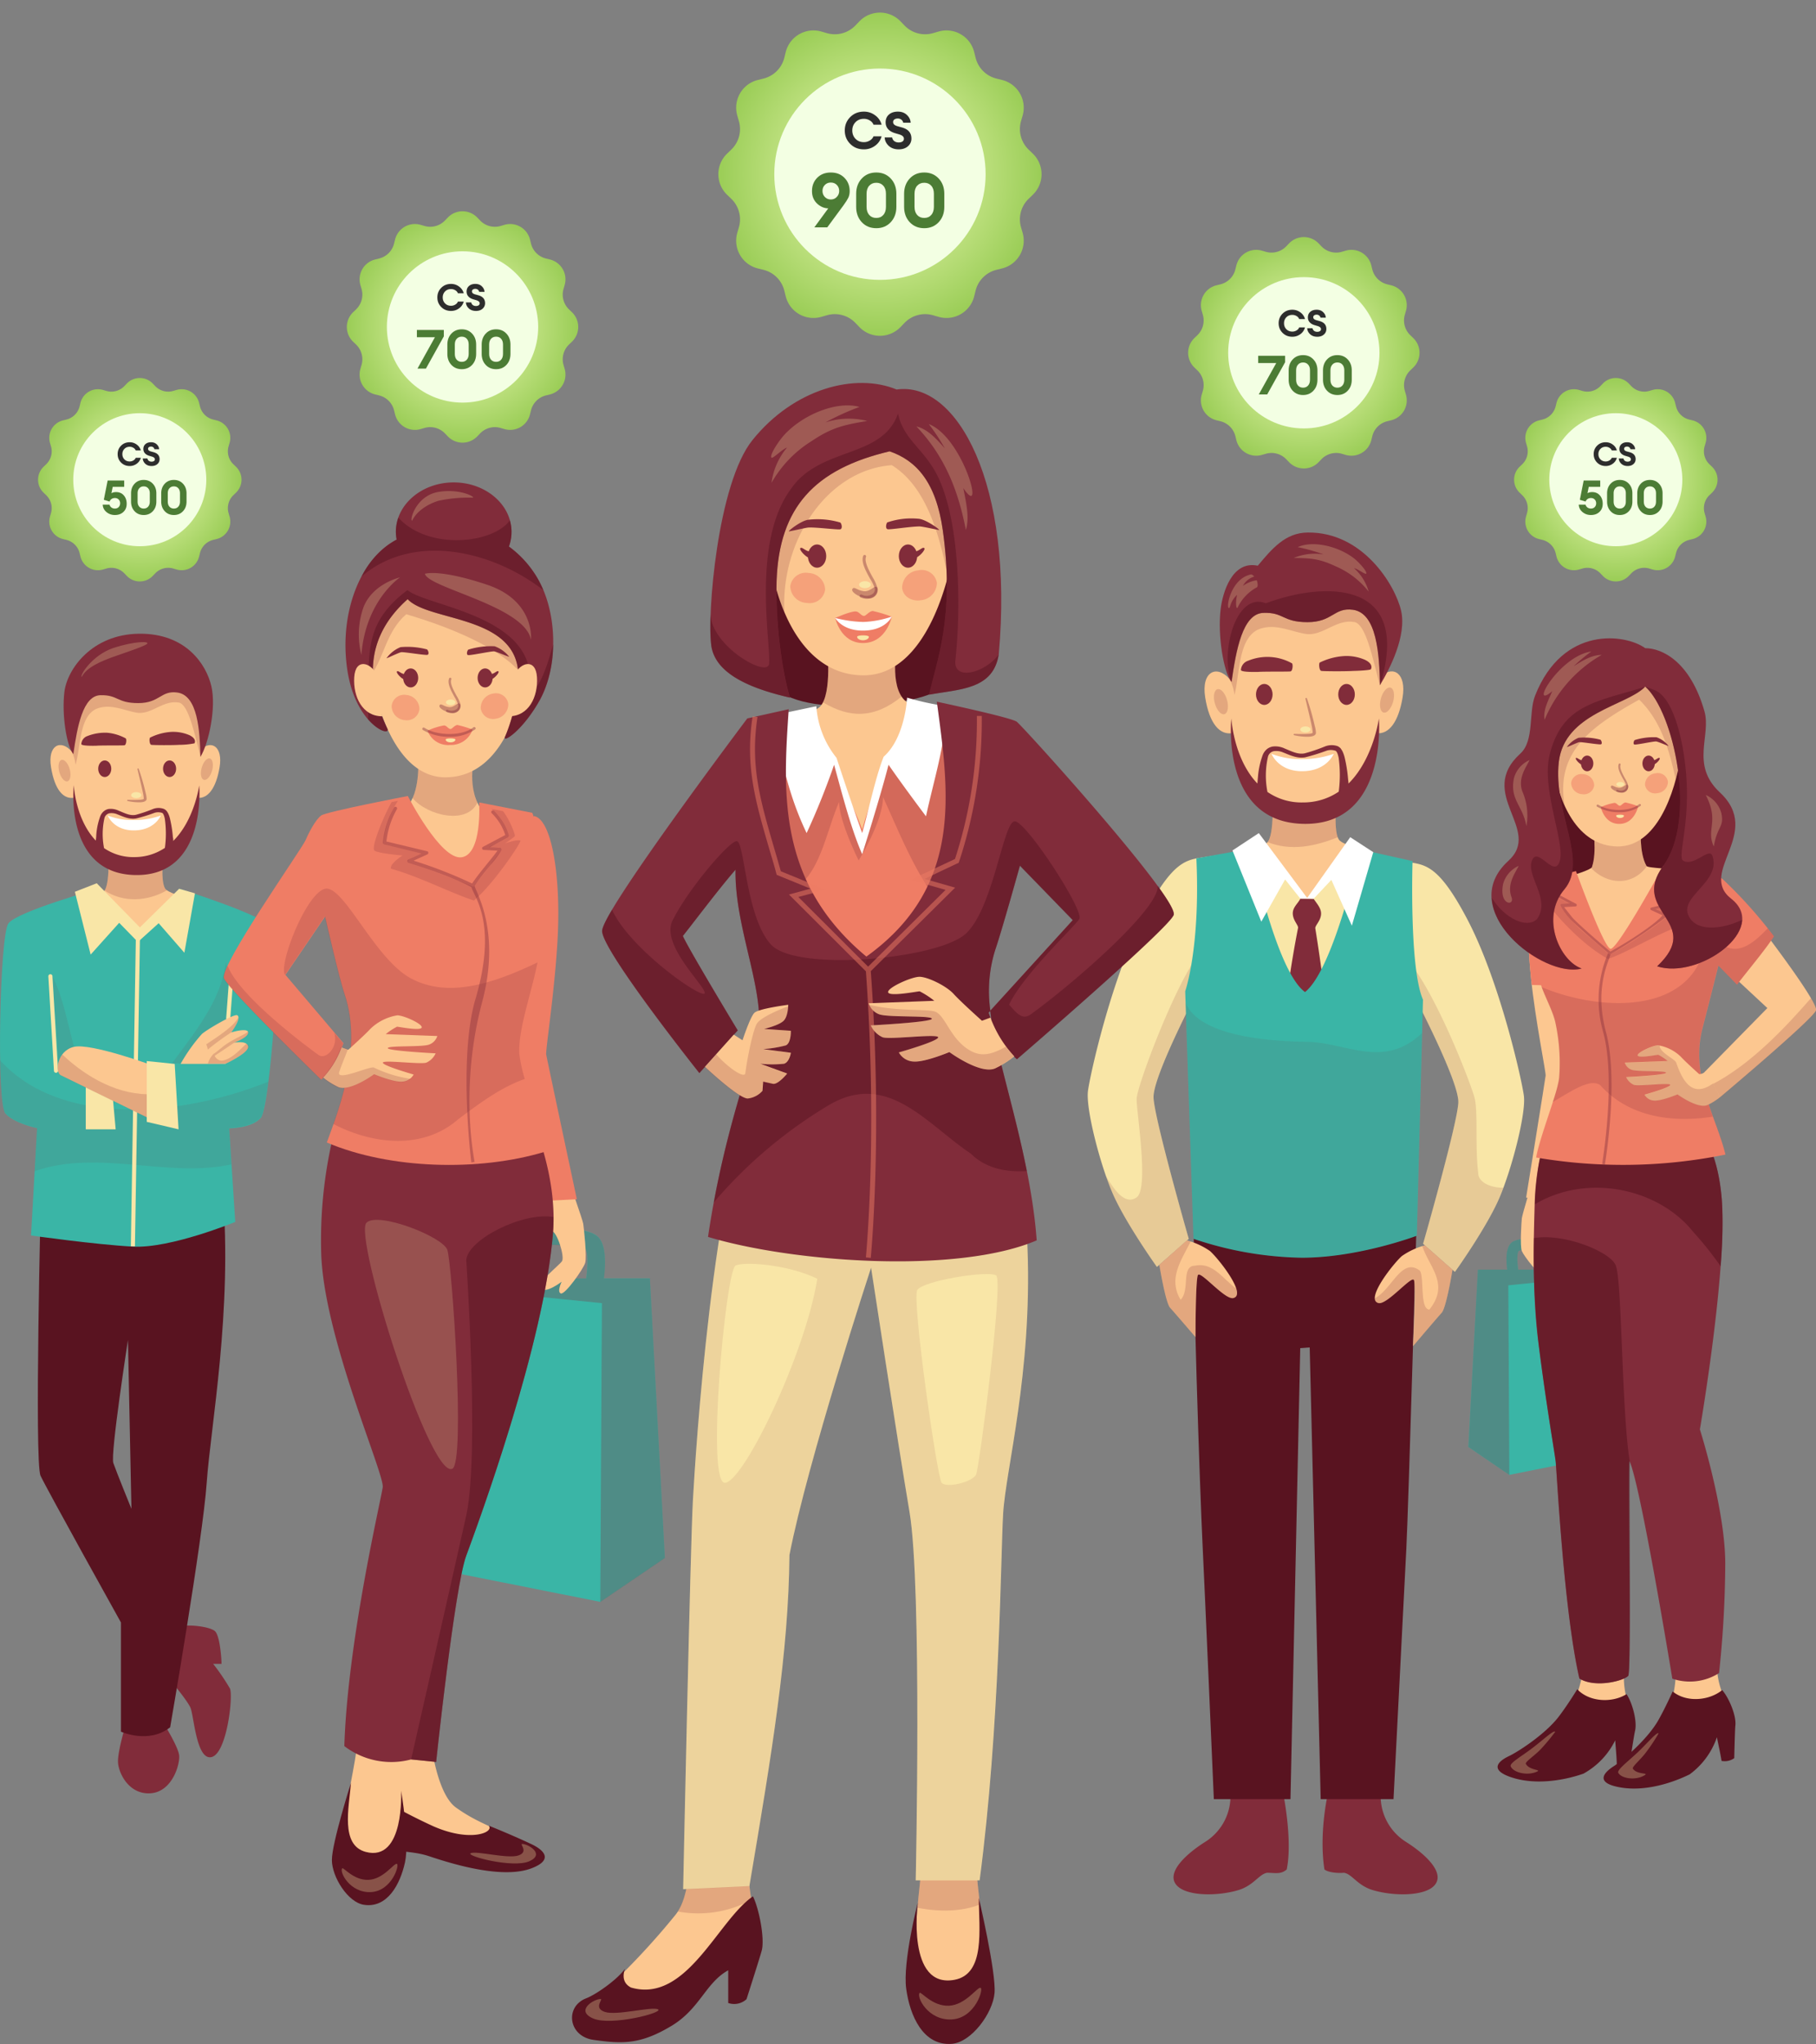 <svg width="422" height="475" fill="none" xmlns="http://www.w3.org/2000/svg"><rect width="100%" height="100%" fill="#808080" stroke="none"/><g clip-path="url(#clip0_121_5197)"><path d="M25.122 197.525s.59 8.198-1.054 9.717c-1.644 1.52-8.31 2.903-8.31 2.903s1.87 13.935 16.28 13.822C46.446 223.854 46.9 209.68 46.9 209.68s-6.802-1.644-8.31-2.937c-1.508-1.292-.59-9.241-.59-9.241l-12.878.023z" fill="#FCC790"/><path opacity=".2" d="M38.783 206.902l-.193-.159c-1.519-1.281-.59-9.241-.59-9.241H25.123s.533 7.416-.839 9.434c4.387 2.891 9.954 2.563 14.5-.034z" fill="#812C3A"/><path d="M42.195 377.962c1.326-.522 6.643 0 7.788 1.134 1.145 1.133 1.497 6.531 1.497 7.563h-1.95a51.486 51.486 0 013.9 5.726c.793 1.723-.692 15.013-4.24 15.931-3.549.918-4.127-9.627-4.932-11.464-.805-1.837-5.033-6.803-5.033-6.803l2.97-12.087zm-4.466 22.02s3.673 5.839 3.9 7.937c.226 2.098-1.61 8.481-6.644 8.822-5.033.34-7.448-4.695-7.561-7.212-.114-2.517 1.825-8.89 1.825-8.89l8.48-.657z" fill="#812C3A"/><path d="M51.741 276.875l-42.207-.363s-1.587 63.26-.113 66.435c1.474 3.174 18.683 34.096 18.683 34.096v25.376s6.462 2.937 11.439-1.02c0 0 7.584-43.746 8.49-56.808.908-13.063 6.032-40.095 3.708-67.716zm-25.406 63.112c-.714-2.064 3.401-28.585 3.401-28.585l.805 39.232s-3.492-8.572-4.206-10.647z" fill="#591320"/><path d="M22.9 206.539s-18.966 5.273-20.961 8.073c-1.996 2.801-2.8 41.807-.692 44.154 2.109 2.347 7.369 3.402 7.369 3.402L7.21 287.114s14.874 2.109 23.649 2.585c8.774.476 23.807-5.738 23.807-5.738l-1.406-21.748s5.272 0 7.369-2.46c2.097-2.461 5.034-41.093 2.698-44.143-2.335-3.05-21.664-9.071-21.664-9.071l-9.546 10.307-9.217-10.307z" fill="#3AB5A6"/><path opacity=".1" d="M13.491 248.8c2.268-.057 3.401 1.134 6.44 2.267-3.402-6.803-4.172-17.167-7.744-24.254.182 5.693 1.304 14.752 1.304 21.987zm39.032-25.331c-1.133 9.071-7.221 16.362-12.606 23.698 2.403-.091 8.015-.17 12.606-2.358-.782-6.316 1.395-14.106 0-21.34z" fill="#812C3A"/><path opacity=".1" d="M.034 246.43c.114 6.429.488 11.486 1.213 12.291 2.098 2.336 7.37 3.402 7.37 3.402l-.568 10.057c14.738-5.193 30.768 1.656 45.722-1.587l-.545-8.47s5.272 0 7.37-2.461c.566-.646 1.133-3.866 1.745-8.289-20.35 8.187-48.125 10.602-62.307-4.943z" fill="#812C3A"/><path d="M31.586 216.825l-1.182 72.798.953.016 1.181-72.798-.952-.016zM13.015 249.31a.479.479 0 01-.476-.453l-1.304-21.953a.478.478 0 01.64-.474.462.462 0 01.312.429l1.304 21.941a.5.5 0 01-.454.51h-.022zM53 237.097a.47.47 0 01-.42-.325.475.475 0 01-.022-.185l.805-10.692a.477.477 0 11.952.068l-.805 10.704a.474.474 0 01-.51.43z" fill="#F9E6A7"/><path d="M41.969 247.235h10.373s5.498-2.517 5.317-4.025c-.181-1.508-3.3-.885-3.3-.885s3.402-1.236 3.311-2.404c-.09-1.168-3.934 0-3.934 0s2.551-3.401 1.383-3.991c-.725-.385-7.164 3.402-8.219 4.377a39.33 39.33 0 00-4.931 6.928z" fill="#FCC790"/><path opacity=".2" d="M53.736 239.921c.703-.885 1.803-2.767 1.655-3.561-.737 1.985-5.17 4.797-7.46 6.327.156.394.278.8.363 1.214a57.577 57.577 0 015.442-3.98zm3.504 2.619c-1.553 1.519-3.673 3.753-5.668 3.935a1.783 1.783 0 01-1.678-1.134c1.825-1.191 4.535-3.039 4.535-3.039s3.4-1.236 3.31-2.404a.415.415 0 00-.09-.215c-.33.521-2.631 1.428-4.536 2.63-1.507.919-2.675 2.155-3.48 2.586a5.462 5.462 0 00-1.326 2.267h4.149s5.498-2.517 5.317-4.025a.88.88 0 00-.533-.601z" fill="#812C3A"/><path d="M19.93 251.124v11.316h6.95l-.896-9.899-6.054-1.417z" fill="#F9E6A7"/><path d="M35.36 247.564l.861 13.108s-20.655-10.08-22.084-10.795c-1.428-.714-.884-5.669 3.039-6.599 3.922-.93 18.184 4.286 18.184 4.286z" fill="#FCC790"/><path opacity=".2" d="M14.477 245.058c-1.372 1.814-1.327 4.365-.34 4.853 1.428.714 22.084 10.794 22.084 10.794l-.42-6.452c-8.038.499-15.701-3.877-21.324-9.195z" fill="#812C3A"/><path d="M34.1 246.577l6.497.669.895 15.194-7.391-1.735v-14.128zm-11.619-41.319l-5.079 1.984 3.662 14.593 6.632-7.381 4.342 4.456 4.83-4.366 5.974 6.86 2.46-13.81-3.673-1.055-9.126 8.981-10.022-10.262z" fill="#F9E6A7"/><path d="M46.72 174.132c0-2.823-.08-5.193-.114-6.644-.193-7.076-6.122-13.017-15.021-13.017-8.9 0-14.137 6.123-14.636 13.777-.09 1.394-.25 3.673-.272 6.406-2.528-2.937-5.668-1.531-4.818 3.662.85 5.194 2.88 7.609 5.532 7.031 1.338 8.266 4.966 16.26 14.092 16.781 9.126.522 12.969-7.937 14.397-16.725 2.46.25 4.342-2.267 5.147-7.087.805-4.819-1.893-6.395-4.308-4.184z" fill="#FCC790"/><path opacity=".2" d="M22.265 164.789c3.3-1.417 6.417.306 9.523.828 3.31.544 6.031-2.869 9.546-2.37 2.54 0 3.99 8.085 5.294 12.598 0-2.178.125-7.257.09-8.459-.192-7.11-6.144-13.063-15.077-13.063-8.934 0-14.205 6.146-14.738 13.834-.09 1.394-.25 3.685-.272 6.429a9.09 9.09 0 01.93 3.152c1.201-4.252.861-11.055 4.704-12.949zm-6.584 16.773c.664-.185.892-1.445.51-2.815-.382-1.369-1.23-2.329-1.893-2.144-.664.185-.892 1.445-.51 2.815.382 1.369 1.23 2.329 1.893 2.144zm33.598-2.482c.381-1.369.153-2.629-.51-2.815-.663-.185-1.51.775-1.893 2.144-.382 1.37-.154 2.63.51 2.815.663.185 1.51-.775 1.892-2.144z" fill="#812C3A"/><path d="M17.04 175.255c.907-6.305 2.188-13.607 6.314-13.698 4.127-.09 3.764 1.837 8.775 1.837 5.01 0 5.249-2.982 9.07-2.46 4.783.658 5.237 8.924 5.373 14.967 1.961-3.22 3.707-11.441 2.54-16.453-1.168-5.011-5.884-12.314-16.824-12.178-10.94.136-16.677 8.232-17.323 13.516-.646 5.284.499 12.541 2.075 14.469z" fill="#812C3A"/><path opacity=".25" d="M26.313 150.593c-5.056 1.723-7.936 6.61-7.29 6.701 1.066-2.268 4.728-3.708 7.267-4.638 1.996-.725 6.973-2.324 7.845-2.993.873-.669-2.698-.748-7.822.93z" fill="#F9E6A7"/><path d="M46.288 182.524s-1.066 7.994-6.031 12.904c0-.284 0-.567-.08-.851a27.704 27.704 0 00-.703-4.433 5.858 5.858 0 00-.408-1.134 4.332 4.332 0 00-.363-.567 1.915 1.915 0 00-.634-.465 3.601 3.601 0 00-2.45 0 33.759 33.759 0 01-4.069 1.383c-1.338.272-2.585-.408-3.968-.964a4.301 4.301 0 00-2.37-.396c-.42.086-.811.282-1.133.567a2.85 2.85 0 00-.76 1.065 15.886 15.886 0 00-.952 4.468c0 .419-.068.828-.102 1.247-4.727-4.921-5.124-12.869-5.124-12.869s-2.267 20.648 14.386 20.874c16.654.227 14.76-20.829 14.76-20.829zm-15.044 16.657a12.013 12.013 0 01-7.063-2.087 16.887 16.887 0 01.09-6.962 1.511 1.511 0 011.134-1.134 3.403 3.403 0 011.882.25c1.27.487 2.778 1.258 4.376.952a37.446 37.446 0 004.195-1.292 2.804 2.804 0 011.814 0c.306.113.544.861.646 1.496.3 2.201.3 4.433 0 6.634a12.646 12.646 0 01-7.074 2.143z" fill="#812C3A"/><path d="M25.031 189.52a16.11 16.11 0 006.202 1.054 18.596 18.596 0 006.133-1.054s-1.35 3.401-6.168 3.458c-4.818.057-6.167-3.458-6.167-3.458z" fill="#fff"/><path d="M35.156 173.09c.464.079 4.886.113 6.507 0a17.507 17.507 0 003.537-.352c.272-.567.068-1.258-1.134-1.87a9.527 9.527 0 00-4.285-.783 12.87 12.87 0 00-4.898 1.327c-.26.249-.147 1.599.273 1.678zm-6.236.102c-.465.079-5.555 0-6.62.113-.579 0-3.243.068-3.402-.363a2.087 2.087 0 011.451-1.905 11.212 11.212 0 014.479-.759c1.538.127 3.032.575 4.387 1.315.238.193.147 1.519-.295 1.599z" fill="#812C3A"/><path opacity=".4" d="M33.829 184.213a48.472 48.472 0 00-1.599-5.545.16.16 0 00-.17-.102.15.15 0 00-.12.13.15.15 0 00.007.063c.43 1.859.896 3.719 1.293 5.578.095.433.152.873.17 1.316a.896.896 0 01-.227.102 5.403 5.403 0 01-.658.102 26.06 26.06 0 01-2.823 0 .15.15 0 00-.093.03.149.149 0 00-.054.083.147.147 0 00.113.17c.951.223 1.926.325 2.903.306.26-.007.518-.041.77-.102.15-.033.293-.095.42-.181a.6.6 0 00.215-.204.58.58 0 00.102-.284 6.796 6.796 0 00-.249-1.462z" fill="#812C3A"/><path d="M31.664 185.483c.657 0 1.19-.315 1.19-.703 0-.388-.533-.703-1.19-.703-.657 0-1.19.315-1.19.703 0 .388.533.703 1.19.703z" fill="#F9E6A7"/><path d="M24.34 180.573c.84 0 1.52-.863 1.52-1.927 0-1.065-.68-1.928-1.52-1.928-.839 0-1.519.863-1.519 1.928 0 1.064.68 1.927 1.52 1.927zm15.067 0c.839 0 1.519-.863 1.519-1.927 0-1.065-.68-1.928-1.52-1.928-.838 0-1.518.863-1.518 1.928 0 1.064.68 1.927 1.519 1.927z" fill="#812C3A"/><path d="M151.017 297.07h-10.679c.408-3.221.51-7.291-1.054-9.287-.477-.612-1.599-2.041-9.002-2.483-.147 0-14.658-.782-17.753 2.268-1.939 1.939-1.803 6.145-1.315 9.468h-5.567l-8.32 66.82 42.172 8.402 14.999-10.205-3.481-64.983zm-35.699 0c-.499-3.141-.522-5.987 0-6.554 2.267-1.599 18.671-1.69 20.757-.227.556.703.567 3.583.148 6.803l-20.905-.022z" fill="#3AB5A6"/><path opacity=".3" d="M154.497 362.087l-3.48-64.983h-10.68c.408-3.22.51-7.291-1.054-9.287-.476-.612-1.598-2.041-9.001-2.483-.148 0-14.659-.782-17.754 2.268-1.938 1.939-1.802 6.146-1.315 9.468h-5.566l-.918 2.37c10.543.85 35.144 3.401 35.144 3.401l-.375 69.451 14.999-10.205zm-18.252-64.983h-20.928c-.499-3.141-.521-5.987 0-6.554 2.267-1.599 18.672-1.69 20.758-.227.578.669.589 3.549.17 6.747v.034z" fill="#812C3A"/><path d="M125.43 274.618s-1.995 7.574-1.78 9.729c.215 2.154.726 10.148 2.131 9.967 1.406-.182 1.134-8.289 2.392-8.244 1.259.046 3.118 6.01 2.415 7.03-.703 1.021-5.918 4.955-4.875 6.305 1.043 1.349 4.796-1.542 4.796-1.542s-1.134 2.336-.193 2.721c.941.386 5.238-5.669 5.668-7.109.431-1.441-.294-8.006-.453-9.072-.159-1.065-3.401-10.114-3.401-10.114l-6.7.329z" fill="#FCC790"/><path d="M124.115 189.655c4.07.749 6.201 13.732 5.487 27.996-.601 12.042-2.846 26.363-2.676 27.395.17 1.032 7.12 33.643 7.12 33.643l-9.001.464a88.954 88.954 0 01-7.936-31.488c-1.372-24.016 3.31-54.415 7.006-58.01z" fill="#EF7D65"/><path d="M110.476 174.994s-2.267 7.291 1.077 12.654c4.218 6.736 1.406 15.331-4.217 15.217-5.623-.113-16.132-8.924-11.722-16.872 2.109-3.787 1.53-10.557 1.53-10.557l13.332-.442z" fill="#FCC790"/><path opacity=".2" d="M110.93 186.515c-2.414-5.193-.453-11.497-.453-11.497l-13.332.442s.521 6.168-1.27 10.023c3.48 4.082 12.641 6.248 15.055 1.032z" fill="#812C3A"/><path d="M100.489 407.023s1.406 10.103 5.453 13.017c5.305 3.821 9.863 4.944 15.633 8.074 5.011 2.721-2.585 8.583-17.651 4.013-6.508-1.984-16.348-13.788-16.348-13.788a22.614 22.614 0 001.338-11.94l11.575.624z" fill="#FCC790"/><path d="M123.401 428.511c-4.852-2.268-9.829-4.252-9.829-4.252 1.338 1.542-4.251 3.968-12.947.113a135.559 135.559 0 01-13.411-7.087 12.998 12.998 0 00-1.134 7.563c.25.93.624 3.028.624 3.028 4.07 3.016 8.14 1.848 13.128 3.526 5.611 1.882 17.164 5.363 23.807 2.721 4.693-1.836 3.174-4.002-.238-5.612z" fill="#591320"/><path opacity=".3" d="M121.349 428.511c-.68 0 1.598 1.825-.873 2.676-2.471.85-9.772-1.134-11.087-.522-1.315.613 9.806 3.549 13.604 1.871s-.34-4.037-1.644-4.025z" fill="#F9E6A7"/><path d="M93.188 403.565c-1.134 9.151 3.548 33.461-8.854 31.386-9.512-1.598-1.428-20.727-1.009-33.347l9.863 1.961z" fill="#FCC790"/><path d="M84.97 430.359c-5.896-1.588-3.89-10.205-3.402-16.079 0 0-4.455 14.049-4.444 17.972.011 3.924 3.707 9.82 7.414 10.398 5.476.862 8.458-4.773 9.569-9.842 1.11-5.068-.896-16.657-.896-16.657s.862 16.657-8.242 14.208z" fill="#591320"/><path opacity=".3" d="M79.528 434.18c.283-.318 2.641 2.834 6.122 2.676 3.48-.159 5.85-3.878 6.564-3.719.714.158-1.134 6.327-6.02 6.565-4.886.238-7.392-4.717-6.666-5.522z" fill="#F9E6A7"/><path d="M122.312 257.122s-13.899 4.264-43.011 0a105.009 105.009 0 00-4.671 33.711c.385 19.412 14.738 51.671 14.307 54.778-.431 3.107-8.151 35.706-8.922 60.164a17.938 17.938 0 0015.52 3.096l5.815.59s4.274-40.56 6.995-47.941c2.721-7.382 18.218-49.325 20.18-75.291 1.099-14.786-6.213-29.107-6.213-29.107z" fill="#812C3A"/><path opacity=".5" d="M108.346 292.829c.34-4.74 13.06-11.237 20.27-10.012 0 1.134 0 2.268-.091 3.401-1.961 25.978-17.47 67.932-20.179 75.302-2.71 7.371-6.995 47.941-6.995 47.941l-5.816-.589s9.704-42.691 12.811-56.695c3.106-14.004 0-59.348 0-59.348z" fill="#591320"/><path opacity=".2" d="M85.15 284.166c2.574-2.699 17.754 3.209 18.808 6.304 1.055 3.096 4.252 49.517 1.134 50.867-5.249 2.29-22.957-54.019-19.941-57.171z" fill="#F9E6A7"/><path d="M71.013 195.246c.896-2.109 2.403-4.819 3.605-5.726s20.157-4.536 20.157-4.536 7.607 14.911 12.47 14.242c4.864-.669 4.104-12.745 4.104-12.745l12.335 2.404s4.534 10.488 2.142 26.646c.182 9.809-5.373 21.136-5.09 29.255.125 3.402 4.83 17.076 5.793 22.893-15.282 4.615-36.028 4.037-50.584-2.177 1.87-5.329 8.672-21.113 4.137-34.459-1.27-3.708-4.534-18.04-4.534-18.04l-9.217 13.55 13.48 15.874s-1.815 5.67-5.182 8.471c0 0-21.37-20.819-22.571-23.529-1.202-2.71 18.037-30.025 18.955-32.123z" fill="#EF7D65"/><path opacity=".2" d="M52.875 224.364c-.726 1.52-1.134 2.62-.873 3.05 1.202 2.71 22.571 23.529 22.571 23.529 3.402-2.778 5.181-8.47 5.181-8.47l-2.108-2.495c1.133 3.107-1.848 6.52-3.685 5.148-1.167-.839-18.365-13.323-21.086-20.762z" fill="#812C3A"/><path opacity=".2" d="M124.909 223.661c-10.113 4.808-20.758 8.516-29.68 3.561-7.936-4.536-14.568-19.673-18.944-20.683-4.376-1.009-11.767 17.712-10.044 20.014l9.217-13.55s3.299 14.332 4.535 18.04c3.65 10.692 0 22.938-2.551 30.15 9.602 4.966 21.098 5.896 29.09-1.134 5.226-3.923 10.078-7.461 15.418-9.321a35.203 35.203 0 01-1.292-5.964c-.171-5.907 2.743-13.572 4.251-21.113zm-37.888-25.989c.84.658 6.519 1.134 6.519 1.134s-3.061 1.939-2.687 3.062c6.927 1.973 13.604 5.533 19.273 7.404 4.636-3.889 11.076-13.607 10.804-13.89-.454-.465-3.583.612-3.583.612a24.563 24.563 0 002.267-1.633c.261-.317-1.371-4.206-2.732-5.862l-2.721-.533c2.914 2.075 4.15 6.52 4.15 6.52a38.582 38.582 0 01-4.739 2.359c1.757.272 3.038-.114 3.072.464-3.049 4.377-6.654 8.754-6.654 8.754s-9.07-3.662-15.192-5.669c-.521-.59 1.86-1.35 3.209-2.053a680.293 680.293 0 01-8.934-2.211 21.341 21.341 0 013.401-10.012l-1.474.283c-2.052 3.652-4.818 10.58-3.979 11.271z" fill="#812C3A"/><path opacity=".4" d="M118.231 194.135a13.36 13.36 0 00-3.401-5.67.397.397 0 00-.291-.131.379.379 0 00-.29.134.402.402 0 00-.079.143.39.39 0 00.161.432 12.382 12.382 0 013.084 5.012l-5.17 2.733a.39.39 0 00-.173.175.383.383 0 00.332.551l3.185.17c-.442.657-1.337 1.757-2.199 2.823-1.258 1.554-2.687 3.311-3.684 4.808a104.482 104.482 0 00-13.605-5.307l3.22-1.463a.374.374 0 00.216-.385.361.361 0 00-.284-.34l-9.455-2.268a19.16 19.16 0 012.415-7.472.399.399 0 00-.102-.533.396.396 0 00-.533.102 19.764 19.764 0 00-2.596 8.152.385.385 0 00.295.42l8.706 2.132-3.117 1.417a.399.399 0 00-.216.374.406.406 0 00.261.352c.102 0 10.045 3.152 14.647 5.669.488 2.143 6.326 8.335.726 26.703-3.685 13.8-.794 37.045-.76 37.272l.76-.125c0-.238-3.618-17.015 1.757-37.147 4.375-16.386-1.372-25.365-1.769-27.009.987-1.485 2.404-3.243 3.674-4.808a20.637 20.637 0 002.596-3.537.362.362 0 000-.341.354.354 0 00-.295-.17l-2.415-.124 4.229-2.268a.407.407 0 00.17-.476z" fill="#812C3A"/><path d="M79.38 243.391l1.553.566s3.797-3.401 5.158-4.887a11.755 11.755 0 016.235-3.118c1.497 0 5.975 2.03 5.668 2.846-.306.817-5.35-.204-5.736-.204a15.42 15.42 0 00-2.619 1.724l11.983.442a3.119 3.119 0 01-1.86 1.973c-1.53.646-9.579.193-9.647.839-.068.646 11.122 1.213 11.122 1.213a4.323 4.323 0 01-2.177 2.166c-1.406.453-10.022-.703-10.09 0-.068.703 7.154 2.755 7.154 2.755a3.201 3.201 0 01-2.743 1.656c-2.041.136-6.451-1.724-6.451-1.724s-5.578 4.116-8.31 2.982a17.85 17.85 0 01-3.514-2.199 20.74 20.74 0 004.273-7.03z" fill="#FCC790"/><path opacity=".2" d="M78.802 249.208c.68-2.03 1.35-3.504 2.03-5.341l-1.576-.578a20.887 20.887 0 01-4.32 7.143 17.437 17.437 0 003.549 2.268c2.766 1.134 8.423-3.016 8.423-3.016s4.467 1.871 6.53 1.746a3.482 3.482 0 001.961-.714 29.475 29.475 0 01-8.457-2.597c-.748-.555-8.672 3.266-8.14 1.089z" fill="#812C3A"/><path d="M122.109 146.795a66.423 66.423 0 01-.669 11.577c-1.383 9.49-6.406 22.235-17.935 22.269-10.657 0-15.872-14.525-17.504-25.524a85.268 85.268 0 01-.93-10.726s0-13.777 18.536-13.856c15.577-.057 18.536 11.735 18.502 16.26z" fill="#FCC790"/><path opacity=".2" d="M94.401 142.747c9.943 2.914 22.493 7.937 27.209 14.423.443-3.44.614-6.909.51-10.375 0-4.536-2.925-16.317-18.502-16.26-18.547.079-18.547 13.844-18.547 13.844.084 3.592.394 7.175.93 10.727.08.578.181 1.134.283 1.758 3.039-4.366 3.503-10.126 8.117-14.117z" fill="#812C3A"/><path d="M95.433 159.755c.965 0 1.746-.99 1.746-2.211 0-1.221-.781-2.211-1.746-2.211-.964 0-1.746.99-1.746 2.211 0 1.221.782 2.211 1.746 2.211zm17.299 0c.964 0 1.746-.99 1.746-2.211 0-1.221-.782-2.211-1.746-2.211s-1.746.99-1.746 2.211c0 1.221.782 2.211 1.746 2.211z" fill="#812C3A"/><path d="M94.061 156.671c-.963-.102-1.44-.896-1.802-.658-.363.238 1.043 1.803 1.802 1.928.76.124 0-1.27 0-1.27zm19.953 0c.964-.102 1.44-.896 1.803-.658s-1.043 1.803-1.803 1.928c-.759.124 0-1.27 0-1.27z" fill="#812C3A"/><path opacity=".4" d="M105.024 165.685c-1.474-.125-3.231-1.202-2.88-1.78.351-.578.862.261 2.199.419 1.338.159 2.268-1.576 2.619-.51a1.653 1.653 0 01-1.938 1.871z" fill="#812C3A"/><path opacity=".4" d="M104.536 165.685a2.511 2.511 0 01-.737-.227.283.283 0 01-.125-.374.27.27 0 01.259-.161.27.27 0 01.104.025 1.98 1.98 0 001.973-.102 1.037 1.037 0 00.476-.975 7.937 7.937 0 00-.873-1.905c-.794-1.452-1.701-3.096-1.27-4.252a.281.281 0 01.144-.189.267.267 0 01.116-.033.288.288 0 01.285.19.286.286 0 01-.023.236c-.34.907.533 2.494 1.235 3.776a7.2 7.2 0 01.93 2.109 1.58 1.58 0 01-.691 1.496 2.43 2.43 0 01-1.803.386z" fill="#812C3A"/><path d="M99.356 169.802a15.171 15.171 0 013.809-1.214c.68 0 1.009.862 1.564.817.306 0 .964-.907 1.576-.919 1.197.265 2.372.622 3.514 1.066a5.308 5.308 0 01-5.226 3.572 5.078 5.078 0 01-5.237-3.322z" fill="#EF7D65"/><path opacity=".4" d="M104.411 171.218a11.767 11.767 0 01-6.144-1.576.318.318 0 01-.007-.519.308.308 0 01.112-.049.313.313 0 01.235.046c3.152 1.996 8.933 1.928 11.439-.124a.319.319 0 01.481.282.319.319 0 01-.084.205 9.86 9.86 0 01-6.032 1.735z" fill="#812C3A"/><path d="M108.742 152.226c.465.159 5.521-.941 6.11-.85.59.09 3.22 1.236 3.481 1.258a7.597 7.597 0 00-3.401-2.449 17.81 17.81 0 00-6.111.783c-.249.215-.51 1.111-.079 1.258zm-9.386-.057c-.453.17-5.555-.715-6.144-.601-.59.113-3.163 1.372-3.401 1.406a7.517 7.517 0 013.264-2.585 17.808 17.808 0 016.134.521c.294.193.59 1.089.147 1.259z" fill="#812C3A"/><path d="M104.729 163.86c.607 0 1.099-.289 1.099-.646 0-.357-.492-.647-1.099-.647-.608 0-1.1.29-1.1.647 0 .357.492.646 1.1.646zm1.1 8.005c0 .363-.488.646-1.134.646-.646 0-1.133-.283-1.133-.646 0-.363 2.267-.363 2.267 0z" fill="#F9E6A7"/><path opacity=".5" d="M111.713 164.563a3.401 3.401 0 013.004-3.402 2.87 2.87 0 013.401 2.472 3.399 3.399 0 01-3.004 3.402 2.87 2.87 0 01-3.401-2.472zm-14.251.226a3.312 3.312 0 00-3.05-3.288 2.908 2.908 0 00-2.252.539 2.914 2.914 0 00-1.148 2.012 3.313 3.313 0 003.05 3.3 2.931 2.931 0 002.253-.547 2.92 2.92 0 001.147-2.016z" fill="#EF7D65"/><path d="M124.149 133.165a24.29 24.29 0 00-5.883-6.157 10.02 10.02 0 00.601-3.402c0-6.35-6.02-11.498-13.435-11.498-7.414 0-13.445 5.148-13.445 11.498.009.601.07 1.201.181 1.792-8.275 4.218-13.434 16.804-11.472 30.184 1.916 12.994 10.316 15.874 9.296 13.709-5.113-10.874-5.011-21.386 4.739-30.049 4.988 5.296 25.213 3.618 25.723 17.428a40.127 40.127 0 01-3.084 14.537c-.714 1.599 4.07-1.304 8.14-8.663 4.183-7.552 4.353-20.909-1.361-29.379z" fill="#812C3A"/><path opacity=".5" d="M122.437 162.59c5.668-19.276-22.855-21.363-27.752-25.456-11.133 8.391-8.594 15.874-9.16 30.025 2.584 2.96 5.044 3.402 4.466 2.143-5.113-10.874-5.01-21.385 4.739-30.048 4.988 5.295 25.213 3.617 25.723 17.428a40.135 40.135 0 01-3.084 14.537c-.714 1.598 4.07-1.304 8.14-8.663a28 28 0 003.027-12.836c-1.292 4.694-2.641 9.4-6.099 12.87zm1.712-29.425a24.31 24.31 0 00-5.884-6.157c.396-1.09.599-2.241.601-3.402a10.218 10.218 0 00-.385-2.698c-3.787 5.397-18.899 7.109-25.916-.624a9.889 9.889 0 00-.578 3.322c.009.602.07 1.201.181 1.792a19.73 19.73 0 00-8.14 8.572c11.632-9.978 29.601-6.508 42.23 3.153a23.656 23.656 0 00-2.109-3.958z" fill="#591320"/><path d="M119.512 156.852c1.406-2.948 4.989-3.991 5.272.533.283 4.524-1.916 9.071-6.496 9.071m-30.711-9.604c-1.406-2.948-4.977-3.991-5.26.533-.284 4.524 1.904 9.071 6.484 9.071" fill="#FCC790"/><path opacity=".25" d="M98.743 133.347c.76 3.288 23.263 7.518 24.646 15.353 0 0 .998-9.071-10.203-12.813-11.201-3.742-14.443-2.54-14.443-2.54zm-5.783.828s-8.003 5.329-8.978 18.017a18.94 18.94 0 01.533-11.203c2.222-5.42 8.446-6.814 8.446-6.814zm8.969-19.866c-5.272.861-6.802 6.61-6.156 6.701 1.066-2.268 3.696-3.901 6.133-4.638a33.512 33.512 0 017.845-.725c1.1.09-2.551-2.189-7.822-1.338z" fill="#F9E6A7"/><path d="M341.214 336.257l9.511 6.486 26.744-5.33-5.283-42.362h-3.526c.306-2.109.397-4.773-.839-6.009-1.961-1.962-11.155-1.463-11.246-1.452-4.705.272-5.407 1.134-5.668 1.565-.998 1.27-.93 3.855-.669 5.896h-6.802l-2.222 41.206zm11.575-41.206c-.272-2.029-.261-3.866.09-4.309 1.315-.918 11.711-.873 13.162.148.352.363.329 2.166 0 4.161h-13.252z" fill="#3AB5A6"/><path opacity=".3" d="M350.726 342.743l-.227-44.052s15.589-1.599 22.277-2.143l-.589-1.497h-3.526c.306-2.109.397-4.773-.839-6.009-1.961-1.962-11.155-1.463-11.246-1.452-4.705.272-5.408 1.134-5.668 1.565-.998 1.27-.93 3.855-.669 5.896h-6.802l-2.2 41.206 9.489 6.486zm2.154-52.001c1.315-.918 11.711-.873 13.162.148.352.363.329 2.166 0 4.161h-13.264c-.261-2.029-.249-3.866.102-4.309z" fill="#812C3A"/><path d="M367.957 387.441s-.725 6.225-3.185 9.581a39.194 39.194 0 01-12.391 11.09c-4.184 2.267 1.541 6.678 14.091 2.857 5.419-1.644 12.244-14.106 12.244-14.106a18.829 18.829 0 01-1.134-9.944l-9.625.522z" fill="#FCC790"/><path d="M377.969 393.7c-3.322 2.087-8.628 1.86-11.45-1.134 0 0-2.177 3.572-4.274 6.328-3.129 4.104-9.399 8.152-11.553 9.184-2.856 1.349-4.115 3.141-.26 4.672 5.589 2.199 12.47 1.134 17.141-.442l.374-.125a17.775 17.775 0 007.392-7.756c.158 2.268.306 3.538.374 5.59a3.759 3.759 0 003.004-.261s1.02-6.701 1.224-7.472c.567-2.336-.669-6.679-1.972-8.584z" fill="#591320"/><path opacity=".3" d="M361.394 402.453c-.283-.521-2.834 1.917-5.43 3.878-2.597 1.962-5.215 3.402-4.909 4.15.601 1.406 3.548 2.143 5.668 1.395 2.12-.748-1.213-.272-2.143-1.962-.238-.442 1.871-1.814 3.288-3.243a43.445 43.445 0 003.526-4.218z" fill="#F9E6A7"/><path d="M361.688 274.585s1.984 6.236 1.894 8.039c-.091 1.803-.182 8.493-1.349 8.402-1.168-.09-1.27-6.871-2.359-6.803-1.088.068-2.346 5.159-1.711 5.964.635.805 5.147 3.889 4.33 5.069-.816 1.179-4.058-1.134-4.058-1.134s1.133 1.905.272 2.268c-.862.362-4.614-4.536-5.068-5.67-.453-1.134-.09-6.69 0-7.586.091-.895 2.449-8.583 2.449-8.583l5.6.034z" fill="#FCC790"/><path d="M360.509 203.625c-5.861 1.225-5.94 11.724-4.739 23.596 1.021 10.024 3.492 21.873 3.401 22.746-.09.873-4.534 28.348-4.534 28.348h7.527s3.98-69.724-1.655-74.69z" fill="#FCC790"/><path d="M355.771 227.221c.056.556.124 1.134.181 1.678 2.528 0 5.045.239 7.562.307-.136-12.881-.896-23.733-3.005-25.581-5.861 1.225-5.94 11.724-4.738 23.596z" fill="#EF7D65"/><path d="M361.915 202.718c-3.015-9.207-3.616-23.539-2.902-26.397 2.211-8.776 30.78-9.241 32.99-1.7 1.293 4.388 2.177 18.958-1.598 27.961-9.727 1.588-22.164 4.354-28.49.136z" fill="#591320"/><path d="M389.475 387.803s0 6.282-1.95 9.91a39.142 39.142 0 01-10.895 12.575c-3.854 2.778 2.37 6.43 14.341 1.055 5.158-2.325 10.362-15.546 10.362-15.546a18.83 18.83 0 01-2.369-9.729l-9.489 1.735z" fill="#FCC790"/><path d="M400.2 392.759c-3.038 2.483-8.333 2.937-11.507.317 0 0-1.701 3.821-3.401 6.804-2.596 4.467-8.299 9.286-10.305 10.579-2.653 1.701-3.685 3.64.329 4.66 5.827 1.486 12.47-.453 16.948-2.596l.363-.171a17.85 17.85 0 006.348-8.64c.443 2.268.749 3.47 1.077 5.5a3.774 3.774 0 002.948-.635s.159-6.804.261-7.575c.26-2.37-1.542-6.52-3.061-8.243z" fill="#591320"/><path opacity=".3" d="M385.416 402.839c-.34-.488-2.596 2.268-4.954 4.479-2.358 2.211-4.784 4.014-4.399 4.683.771 1.326 3.775 1.723 5.737.748 1.961-.975-1.236-.136-2.347-1.712-.295-.397 1.655-2.007 2.879-3.594a42.662 42.662 0 003.084-4.604z" fill="#F9E6A7"/><path d="M370.157 192.003s1.009 5.964-.227 9.513c-.204.613-4.829 2.087-5.668 2.109-5.669.17-3.084 16.056 0 18.857 1.134 1.055 15.1 3.118 19.114.952 6.949-3.741 6.575-17.201 5.668-21.067-.147-.613-6.111-.567-6.439-1.134-1.769-3.164-1.281-8.822-1.281-8.822l-11.167-.408z" fill="#FCC790"/><path opacity=".2" d="M382.695 201.301a.248.248 0 01-.113-.102c-1.769-3.164-1.281-8.822-1.281-8.822l-11.144-.374s1.009 5.964-.227 9.513c0 .068-.091.136-.193.204 3.775 3.946 9.637 4.23 12.958-.419z" fill="#812C3A"/><path d="M360.316 260.24s10.951 3.527 31.256-.703c0 0 7.176 2.937 8.525 19.084 1.349 16.146-5.079 53.553-5.079 53.553s5.895 18.573 5.895 31.16a247.359 247.359 0 01-1.44 25.467 12.63 12.63 0 01-10.86 1.304s-7.347-44.914-9.943-50.538c-.499-1.134.488 48.951-.328 49.892-.998 1.134-7.596 2.914-11.337.623-3.605-15.761-5.17-46.841-5.51-50.424-.147-1.519-2.381-14.298-4.093-28.347-1.541-12.768-.872-26.772-.782-31.534a62.774 62.774 0 013.696-19.537z" fill="#812C3A"/><path opacity=".6" d="M393.386 286.184a80.142 80.142 0 016.451 8.073c.471-5.199.558-10.425.26-15.636-1.349-16.147-8.525-19.084-8.525-19.084-20.304 4.23-31.255.703-31.255.703a62.763 62.763 0 00-3.617 19.514v.091c12.323-7.336 28.796-3.538 36.686 6.339zm-17.833 8.175c-.702-3.231-11.937-7.869-19.091-6.633-.182 7.867.143 15.738.975 23.563 1.712 14.082 3.945 26.861 4.093 28.347.34 3.583 1.904 34.663 5.51 50.424 3.729 2.268 10.327.533 11.336-.624.714-.827.182-40.695.329-49.891-1.837-11.407-1.802-41.138-3.152-45.186z" fill="#591320"/><path d="M360.441 168.429c-.095 3.234.091 6.47.556 9.672 1.133 7.937 5.351 18.573 14.987 18.607 8.899 0 13.264-12.144 14.624-21.328.448-2.967.706-5.959.771-8.958 0 0 0-11.509-15.486-11.577-13.003-.045-15.474 9.808-15.452 13.584z" fill="#FCC790"/><path opacity=".2" d="M380.915 162.589c4.773 4.683 6.803 10.772 8.492 18.585a50.647 50.647 0 001.201-5.794c.448-2.967.706-5.959.771-8.958 0 0 0-11.509-15.486-11.577-13.003 0-15.474 9.808-15.452 13.606a55.893 55.893 0 00.556 9.673 34.892 34.892 0 002.607 9.071c-2.199-12.462 6.133-18.381 17.311-24.606z" fill="#812C3A"/><path d="M409.495 215.883c-3.242 2.812-5.419 6.656-7.323 10.443l8.525 7.937-14.556 14.831a5.733 5.733 0 003.571 5.885s21.256-17.859 22.265-20.126c.567-1.259-6.326-10.84-12.482-18.97z" fill="#FCC790"/><path opacity=".2" d="M397.66 252.099c.182 1.293-.578 1.645 2.052 2.937 0 0 21.257-17.859 22.266-20.126.158-.375-.307-1.452-1.134-2.96-5.192 5.93-13.786 15.432-23.184 20.149z" fill="#812C3A"/><path d="M403.646 228.821c2.506-3.3 6.451-7.938 8.582-11.226a106.062 106.062 0 00-12.096-13.459c-.25-.193-13.604-2.914-13.604-2.914s-10.68 19.503-12.267 19.276c-1.587-.227-8.038-18.063-8.038-18.063l-4.988 1.191a53.225 53.225 0 00-2.358 12.472c-.192 2.903-1.621 7.212-1.462 9.797.272 3.606 3.129 7.937 3.99 11.521a44.301 44.301 0 01.93 12.915c-.091 2.846-4.535 13.799-5.362 18.663a119.565 119.565 0 0043.986-.68c-2.131-8.799-8.276-18.142-5.305-29.481 1.814-7.008 3.662-14.435 3.662-14.435l4.33 4.423z" fill="#EF7D65"/><path opacity=".2" d="M395.608 238.821c1.814-7.007 3.662-14.434 3.662-14.434l4.376 4.433c2.505-3.299 6.451-7.937 8.582-11.225a74.016 74.016 0 00-1.44-1.86c-4.342 4.536-8.843 7.87-14.001.148-1.077 20.41-24.521 19.435-38.545 13.504.998 2.71 2.54 5.568 3.129 8.028a44.306 44.306 0 01.93 12.915 29.215 29.215 0 01-1.497 5.783c4.535-2.653 8.662-5.544 11.054-3.946 6.586 7.405 16.744 8.833 26.154 7.325-2.268-6.259-4.41-12.994-2.404-20.671zm-1.803-28.04c-.691.533-5.396.907-5.396.907s3.696 2.12 3.401 3.05c-5.736 1.621-13.445 6.565-18.139 8.107-7.833-4.32-14.953-13.72-14.738-13.981.216-.26 2.959.511 2.959.511-.637-.42-1.25-.874-1.836-1.361-.216-.261 1.133-3.47 2.267-4.842l2.268-.442c-2.404 1.712-3.402 5.397-3.402 5.397a29.89 29.89 0 003.912 1.939c-1.451.238-2.506-.09-2.54.386a30.118 30.118 0 006.235 6.871c2.835 2.427 5.261 4.536 5.261 4.536a68.124 68.124 0 007.244-4.422c1.814-1.236 3.968-2.665 6.201-4.536.431-.488-1.61-1.009-2.732-1.599 2.789-.669 5.668-1.372 7.392-1.825a17.695 17.695 0 00-2.778-8.278l1.213.238c1.61 3.039 3.9 8.799 3.208 9.344z" fill="#812C3A"/><path opacity=".4" d="M361.234 207.877a11.155 11.155 0 012.835-4.694.312.312 0 01.341-.07c.038.016.072.04.101.07.03.029.054.064.07.103a.308.308 0 010 .246.308.308 0 01-.07.104 10.413 10.413 0 00-2.551 4.139l4.285 2.268a.314.314 0 01.159.351.298.298 0 01-.295.25l-2.63.147c.363.544 1.134 1.451 1.814 2.336 1.043 1.281 7.414 6.803 8.911 8.005 3.253-1.735 10.021-5.975 12.153-8.413l-2.664-1.225a.312.312 0 01-.141-.13.314.314 0 01.034-.362.313.313 0 01.163-.098l7.823-1.916a15.612 15.612 0 00-2.007-6.18.32.32 0 01.091-.442.32.32 0 01.442.091 16.177 16.177 0 012.142 6.735.32.32 0 01-.249.352l-7.278 1.735 2.573 1.134a.312.312 0 01.2.294.312.312 0 01-.055.178.308.308 0 01-.145.117 121.09 121.09 0 01-13.037 8.742c-.408 1.769-3.809 7.779-1.066 18.052 3.05 11.396-.215 30.615-.238 30.819l-.635-.113c0-.193 3.265-19.276.261-30.547a27.45 27.45 0 011.134-18.494c-1.259-1.055-7.857-6.713-8.911-8.005a17.121 17.121 0 01-2.143-2.926.328.328 0 010-.283.306.306 0 01.25-.136l1.984-.102-3.492-1.849a.328.328 0 01-.159-.283z" fill="#812C3A"/><path d="M396.142 249.129a1.85 1.85 0 01-1.293.476s-3.174-2.835-4.308-4.082a9.906 9.906 0 00-5.215-2.608c-1.247 0-4.988 1.701-4.761 2.381.227.681 4.466-.17 4.784-.17a13.08 13.08 0 012.188 1.44l-9.976.374a2.59 2.59 0 001.541 1.656c1.281.533 8.015.159 8.061.703.045.544-9.285 1.009-9.285 1.009a3.581 3.581 0 001.814 1.814c1.134.374 8.378-.589 8.434 0 .057.59-5.974 2.268-5.974 2.268a2.66 2.66 0 002.267 1.383c1.712.102 5.397-1.44 5.397-1.44s4.659 3.402 6.938 2.484a14.476 14.476 0 002.936-1.837s-2.982-6.373-3.548-5.851z" fill="#FCC790"/><path opacity=".2" d="M398.08 251.781c-4.75 3.402-6.995-.34-8.559-4.807-.148-.806-3.934-2.37-3.866-4.026h-.329c-1.247 0-4.988 1.701-4.761 2.381.227.681 4.466-.17 4.784-.17a13.08 13.08 0 012.188 1.44l-9.976.375a2.594 2.594 0 001.541 1.655c1.281.533 8.015.17 8.061.703.045.533-9.285 1.009-9.285 1.009a3.634 3.634 0 001.814 1.814c1.134.375 8.378-.589 8.434 0 .057.59-5.974 2.268-5.974 2.268a2.666 2.666 0 002.267 1.384c1.712.102 5.397-1.44 5.397-1.44s4.659 3.401 6.938 2.483a14.432 14.432 0 002.936-1.837s-.76-1.667-1.61-3.232z" fill="#812C3A"/><path d="M382.31 150.627c3.911 0 10.453 3.096 13.752 14.616 1.655 5.669-3.3 12.473 3.571 18.879 10.203 9.48-5.215 18.573 2.652 24.719 8.968 7.019-7.607 18.868-17.197 15.716 11.019-10.409-6.496-12.575 1.417-23.336 7.913-10.76 2.471-35.751-4.195-41.67-4.172 4.433-18.774 6.066-20.077 17.541-1.338 11.736 6.938 22.848 1.269 29.583-5.668 6.736-.952 16.691 4.025 18.381-8.82 2.415-29.578-13.607-17.005-25.014 8.003-7.279-7.596-15.5 2.8-24.946 3.242-2.97 1.859-9.547 3.401-13.436 6.473-16.419 21.075-14.321 25.587-11.033z" fill="#812C3A"/><path opacity=".5" d="M362.47 200.042c-1.235 4.377-5.169-3.662-6.496 0-1.326 3.663 4.535 9.071 1.134 13.607-2.46 2.268-7.675-.442-10.441-5.023.453 9.411 14.148 18.312 20.894 16.464-4.977-1.69-9.659-11.668-4.025-18.381 5.634-6.712-2.641-17.847-1.304-29.583 1.304-11.452 15.872-13.108 20.055-17.519-11.337 3.515-19.182 4.071-22.141 15.614-2.086 8.096 3.56 20.444 2.324 24.821zm29.782 12.439c-1.621-4.286 7.721-7.744 5.669-13.606-.714-2.041-4.388 2.642-6.802 1.134-1.236-.783 1.077-6.928.884-16.521-.181-9.071-2.732-21.544-7.686-23.166a21.944 21.944 0 00-1.962-.725c6.644 5.987 12.04 30.887 4.15 41.625-7.891 10.738 9.602 12.926-1.417 23.335 7.561 2.484 19.454-4.354 19.76-10.806-4.569 2.212-10.974 3.005-12.596-1.27z" fill="#591320"/><path opacity=".25" d="M355.441 176.627a6.492 6.492 0 00-3.627 4.184c-1.032 5.046 2.063 6.338 2.891 11.192a13.995 13.995 0 00-.941-8.085c-1.134-3.073.941-5.704 1.677-7.291zm40.938 8.119a6.476 6.476 0 013.616 4.173c.726 3.401-.929 2.948-1.746 7.801-1.87-4.071 1.361-5.681-1.87-11.974zm-43.465 16.476a6.47 6.47 0 00-3.617 4.172c-1.031 5.046 2.744 5.228 1.95 3.107-1.145-3.061.918-5.703 1.667-7.279zm16.88-49.824c-7.527 1.078-14.658 13.902-9.069 9.219-1.009 2.268-2.199 4.536-1.791 6.656a31.145 31.145 0 0113.264-15.081c-2.415 0-4.694 1.497-6.485 2.619a38.685 38.685 0 014.081-3.413z" fill="#F9E6A7"/><path d="M368.82 179.235c.795 0 1.439-.817 1.439-1.825s-.644-1.826-1.439-1.826c-.796 0-1.44.818-1.44 1.826s.644 1.825 1.44 1.825zm14.284 0c.795 0 1.44-.817 1.44-1.825s-.645-1.826-1.44-1.826c-.795 0-1.44.818-1.44 1.826s.645 1.825 1.44 1.825z" fill="#812C3A"/><path d="M367.697 176.696c-.794-.08-1.191-.737-1.485-.545-.295.193.85 1.486 1.485 1.588.635.102 0-1.043 0-1.043zm16.46 0c.794-.08 1.134-.737 1.485-.545.352.193-.85 1.486-1.485 1.588-.635.102 0-1.043 0-1.043z" fill="#812C3A"/><path opacity=".4" d="M378.32 182.66c-.272-.885-1.043.533-2.154.408-1.111-.125-1.531-.817-1.814-.34-.283.476 1.134 1.36 2.369 1.462a1.361 1.361 0 001.599-1.53z" fill="#812C3A"/><path opacity=".4" d="M376.313 184.167a2.02 2.02 0 01-.612-.192.237.237 0 01-.114-.307.265.265 0 01.138-.115.265.265 0 01.18.002 1.635 1.635 0 001.632-.079.884.884 0 00.386-.817 6.226 6.226 0 00-.715-1.576c-.669-1.202-1.417-2.562-1.054-3.515a.232.232 0 01.046-.077.24.24 0 01.073-.053.218.218 0 01.176-.006.237.237 0 01.136.295c-.284.759.442 2.075 1.02 3.141.35.536.61 1.126.771 1.746a1.309 1.309 0 01-.578 1.236 1.974 1.974 0 01-1.485.317z" fill="#812C3A"/><path d="M371.993 187.581a12.197 12.197 0 013.163-.998c.556 0 .839.703 1.293.669.26 0 .804-.76 1.303-.76.997.218 1.975.513 2.925.885 0 0-.816 4.036-4.342 4.093-3.526.057-4.342-3.889-4.342-3.889z" fill="#EF7D65"/><path opacity=".4" d="M376.211 188.748a9.852 9.852 0 01-5.09-1.292.263.263 0 01.283-.443c2.608 1.656 7.392 1.599 9.467-.102a.274.274 0 01.374 0 .262.262 0 010 .363 8.092 8.092 0 01-5.034 1.474z" fill="#812C3A"/><path d="M379.793 173.022c.385.125 4.535-.783 5.068-.715.532.068 2.664 1.032 2.879 1.055a6.115 6.115 0 00-2.789-2.03 14.833 14.833 0 00-5.067.647c-.227.158-.442.918-.091 1.043zm-7.754-.057c-.385.147-4.602-.59-5.09-.488-.487.102-2.63 1.134-2.845 1.134a6.3 6.3 0 012.709-2.154c1.71-.15 3.432-.001 5.09.442.238.181.488.93.136 1.066z" fill="#812C3A"/><path d="M376.516 182.785c.501 0 .907-.239.907-.533 0-.295-.406-.533-.907-.533s-.907.238-.907.533c0 .294.406.533.907.533zm.862 6.769c0 .306-.396.544-.907.544-.51 0-.907-.238-.907-.544 0-.306 1.814-.295 1.814 0z" fill="#F9E6A7"/><path opacity=".5" d="M382.265 182.376a2.698 2.698 0 012.482-2.676 2.372 2.372 0 012.846 1.962 2.686 2.686 0 01-2.483 2.665 2.37 2.37 0 01-1.847-.357 2.35 2.35 0 01-.998-1.594zm-11.813.147a2.668 2.668 0 00-2.529-2.608 2.408 2.408 0 00-2.5 1.12 2.402 2.402 0 00-.322.91 2.685 2.685 0 002.528 2.608 2.395 2.395 0 001.845-.411 2.41 2.41 0 00.978-1.619z" fill="#EF7D65"/><path d="M295.629 184.542s.68 9.604-1.235 11.339c-1.916 1.735-9.739 3.402-9.739 3.402s2.2 16.328 19.057 16.18c16.858-.147 17.414-16.657 17.414-16.657s-7.936-1.916-9.739-3.401c-1.802-1.486-.68-10.84-.68-10.84l-15.078-.023z" fill="#FCC790"/><path opacity=".2" d="M310.888 194.554c-1.031-2.733-.181-10.012-.181-10.012h-15.078s.635 8.957-1.066 11.157c5.453 2.155 11.02.987 16.325-1.145z" fill="#812C3A"/><path d="M354.115 254.639c-.532-4.003-5.668-26.737-13.094-40.911-7.425-14.174-10.429-12.564-15.236-13.686l-10.827-3.005-11.189 12.79-10.747-12.79s-6.984 1.213-13.979 2.268c-3.718.612-6.802 1.315-13.128 13.3-7.482 14.174-12.561 36.897-13.094 40.911-.533 4.014 2.664 16.578 5.612 23.529 2.948 6.95 10.407 17.371 10.407 17.371l7.403-6.52s-7.936-27.701-8.185-32.781c-.227-4.252 7.788-20.115 10.407-25.172a39.91 39.91 0 001.451 7.994c1.225 3.832 14.228 3.696 18.037 3.957 1.78-.204 20.179 3.991 26.505-3.311a17.918 17.918 0 003.458-8.538c1.723 3.277 11.212 21.6 10.963 26.227-.261 5.08-8.185 32.769-8.185 32.769l7.403 6.531s7.47-10.431 10.407-17.382c2.936-6.951 6.144-19.537 5.611-23.551z" fill="#F9E6A7"/><path opacity=".15" d="M343.504 272.577c-.759-6.123 0-14.298-.873-17.564-.873-3.265-10.486-28.676-18.048-34.561-6.802-2.268-11.019 15.331-21.222 13.063-9.07-2.268-20.282-20.32-25.95-10.115-5.6 8.709-13.173 29.096-13.275 31.919-.103 2.824 2.936 20.841 0 22.928-2.937 2.086-5.601-2.483-7.109-4.876a66.27 66.27 0 001.395 3.651c2.936 6.951 10.407 17.371 10.407 17.371l7.403-6.519s-7.936-27.701-8.185-32.781c-.227-4.252 7.788-20.116 10.407-25.173.21 2.707.696 5.386 1.451 7.994 1.224 3.833 14.228 3.697 18.037 3.958 1.78-.205 20.179 3.991 26.505-3.311a17.922 17.922 0 003.458-8.539c1.723 3.277 11.212 21.601 10.963 26.227-.261 5.08-8.186 32.77-8.186 32.77l7.403 6.531s7.471-10.432 10.407-17.383c.284-.669.567-1.394.851-2.154-2.948.023-5.839-1.236-5.839-3.436z" fill="#812C3A"/><path d="M302.182 208.841c-.578 1.134-1.757 1.973-1.769 3.402 0 1.632 1.349 2.778 1.225 3.401a245.098 245.098 0 00-3.685 26.25c1.429.091 7.165.272 11.632.465-1.769-10.908-2.438-17.349-3.934-26.601-.114-.681 1.338-1.792 1.338-3.459 0-1.27-.953-2.268-1.712-3.401l-3.095-.057z" fill="#812C3A"/><path d="M320.91 157.159c0-3.311-.091-6.078-.136-7.779-.227-8.288-7.154-15.205-17.584-15.205-10.429 0-16.563 7.177-17.141 16.135-.102 1.622-.283 4.298-.317 7.495-2.97-3.402-6.643-1.791-5.668 4.286.974 6.078 3.401 8.913 6.484 8.244 1.565 9.66 5.805 19.026 16.506 19.639 10.702.612 15.18-9.23 16.847-19.583 2.891.295 5.09-2.664 6.031-8.3.941-5.635-2.188-7.506-5.022-4.932z" fill="#FCC790"/><path opacity=".2" d="M292.262 146.341c3.844-1.644 7.471.363 11.099.964 3.866.647 7.04-3.401 11.133-2.766 2.97 0 4.659 9.434 6.178 14.74 0-2.528.136-8.459.102-9.853-.226-8.334-7.153-15.251-17.583-15.251s-16.563 7.177-17.141 16.135c-.102 1.622-.284 4.298-.318 7.495a10.573 10.573 0 011.134 3.685c1.247-4.932.862-12.881 5.396-15.149zm-7.734 19.616c.778-.217 1.047-1.689.602-3.287-.446-1.599-1.439-2.719-2.216-2.502-.778.218-1.048 1.689-.602 3.288.446 1.598 1.438 2.718 2.216 2.501zm39.194-2.872c.446-1.598.177-3.07-.601-3.287-.778-.217-1.77.903-2.216 2.501-.446 1.599-.177 3.07.601 3.287.778.218 1.77-.902 2.216-2.501z" fill="#812C3A"/><path d="M286.163 158.485c1.054-7.393 2.562-15.875 7.38-16.056 4.818-.181 4.41 2.154 10.282 2.154 5.873 0 6.145-3.481 10.555-2.88 5.6.771 6.133 10.443 6.292 17.53 2.267-3.764 6.258-11.475 4.909-17.337-1.35-5.862-8.832-18.278-21.642-18.142-5.272 0-8.424 3.855-11.655 7.71-6.042-1.281-8.185 6.407-8.627 10.047-.748 6.202.692 14.706 2.506 16.974z" fill="#812C3A"/><path opacity=".5" d="M294.144 140.195c-7.063-2.801-10.691 11.838-7.936 18.29 1.054-7.393 2.562-15.875 7.38-16.056 4.818-.182 4.41 2.154 10.283 2.154 5.872 0 6.144-3.481 10.554-2.88 5.601.771 6.133 10.443 6.292 17.53 7.539-24.628-12.912-24.141-26.573-19.038z" fill="#591320"/><path d="M320.423 166.978s-1.247 9.366-7.063 15.114c0-.328-.057-.657-.091-.986a33.386 33.386 0 00-.828-5.193 7.983 7.983 0 00-.476-1.316 6.092 6.092 0 00-.419-.669 2.262 2.262 0 00-.748-.544 4.27 4.27 0 00-2.869.068 38.96 38.96 0 01-4.772 1.622c-1.565.306-3.027-.477-4.637-1.134a5 5 0 00-2.778-.454 3.02 3.02 0 00-1.405.658 3.57 3.57 0 00-.885 1.247 18.923 18.923 0 00-1.133 5.227c-.057.488-.08.975-.125 1.463-5.532-5.76-6.054-15.103-6.054-15.103s-2.596 24.22 16.903 24.48c19.5.261 17.38-24.48 17.38-24.48zm-17.629 19.503a13.947 13.947 0 01-8.265-2.438 19.702 19.702 0 01.114-8.153 1.747 1.747 0 011.326-1.315 3.921 3.921 0 012.199.283c1.486.578 3.254 1.474 5.136 1.134a47.28 47.28 0 004.909-1.519 3.199 3.199 0 012.12 0c.351.113.635.997.759 1.746.34 2.574.34 5.182 0 7.756a14.661 14.661 0 01-8.309 2.506h.011z" fill="#812C3A"/><path d="M295.481 175.188a18.957 18.957 0 007.256 1.224 21.985 21.985 0 007.187-1.224s-1.575 3.968-7.221 4.036c-5.646.068-7.222-4.036-7.222-4.036z" fill="#fff"/><path d="M307.045 155.911c.533.091 5.6.125 7.471 0 .658 0 3.934-.136 4.059-.397.306-.658.068-1.451-1.327-2.154a10.702 10.702 0 00-4.92-.896 14.887 14.887 0 00-5.668 1.519c-.227.284-.114 1.837.385 1.928zm-7.153.114c-.533.091-6.371 0-7.596.125-.657 0-3.718.079-3.934-.42a2.405 2.405 0 011.667-2.177 11.703 11.703 0 0110.203.601c.272.261.159 1.78-.34 1.871z" fill="#812C3A"/><path opacity=".4" d="M305.515 168.668a58.003 58.003 0 00-1.814-6.361.191.191 0 00-.215-.114.165.165 0 00-.109.081.152.152 0 00-.022.066.162.162 0 00.006.069c.499 2.131 1.032 4.274 1.485 6.395.107.496.171 1.001.193 1.508 0 0 0 .068 0 0a1.27 1.27 0 01-.272.113 3.67 3.67 0 01-.737.114c-1.084.056-2.17.056-3.254 0a.142.142 0 00-.104.031.144.144 0 00-.054.093.154.154 0 00-.002.064.143.143 0 00.023.059.149.149 0 00.103.07c1.089.254 2.204.373 3.322.352.298-.011.594-.049.884-.114.173-.04.338-.109.488-.204a.7.7 0 00.249-.238.579.579 0 00.114-.34 7.334 7.334 0 00-.284-1.644z" fill="#812C3A"/><path d="M293.792 163.814c1.065 0 1.928-1.091 1.928-2.438 0-1.346-.863-2.438-1.928-2.438-1.064 0-1.927 1.092-1.927 2.438 0 1.347.863 2.438 1.927 2.438zm19.114 0c1.064 0 1.927-1.091 1.927-2.438 0-1.346-.863-2.438-1.927-2.438-1.065 0-1.927 1.092-1.927 2.438 0 1.347.862 2.438 1.927 2.438z" fill="#812C3A"/><path opacity=".25" d="M301.558 127.144c2.052.422 4.072.99 6.043 1.701a12.68 12.68 0 00-6.984.828c4.365 0 6.269.306 9.75 1.927a19.587 19.587 0 017.686 5.885 11.403 11.403 0 00-3.401-5.442c.76.102 2.608 1.508 2.812 1.281.351-.42-1.633-2.642-2.869-3.606-3.786-2.88-9.602-4.139-13.037-2.574zm-12.731 9.003a4.408 4.408 0 012.63-2.154c-.272-.329-.567-.544-.805-.488-4.682.998-5.85 7.938-5.056 7.779.362-.057.204-1.486 1.881-3.05-.442 1.735-.226 3.934.25 2.687a10.528 10.528 0 014.217-4.365c.454-.137.352-1.032.091-1.713a7.534 7.534 0 00-3.208 1.304z" fill="#F9E6A7"/><path d="M303.36 170.22c.658 0 1.191-.314 1.191-.703 0-.388-.533-.703-1.191-.703-.657 0-1.19.315-1.19.703 0 .389.533.703 1.19.703z" fill="#F9E6A7"/><path d="M298.1 416.298s2.347 11.135.907 18.142c-1.338 1.202-2.755.783-4.535.771-1.916.295-3.129 2.994-6.802 4.06-5.09 1.485-12.414 1.372-14.431-1.384-2.143-2.937 2.584-7.177 6.802-9.842a12.544 12.544 0 005.883-11.203l12.176-.544zm10.578 0s-2.268 9.457-.907 18.142c.759.635 2.845.919 4.534.771 1.916.295 3.118 2.994 6.802 4.06 5.091 1.485 12.471 1.372 14.432-1.384 2.143-2.937-2.585-7.177-6.802-9.842a12.536 12.536 0 01-5.884-11.203l-12.175-.544z" fill="#812C3A"/><path d="M277.501 282.295s16.541 2.472 24.998 2.12c8.457-.351 26.766-2.993 26.766-2.993s-1.939 68.192-2.46 78.397l-2.982 58.271h-16.925l-2.551-104.965-2.199.17-2.268 104.795h-17.81s-2.109-48.758-2.641-59.53c-.533-10.772-2.46-65.867-1.928-76.265z" fill="#591320"/><path d="M278.012 199.475l12.618-2.268s5.827 28.427 12.629 33.337c6.711-5.296 12.822-33.156 12.822-33.156l12.164 2.722s-.793 24.889 2.426 32.202l-1.439 54.858s-13.48 5.114-26.721 5.114a82.31 82.31 0 01-25.168-4.4l-1.927-57.533s3.548-10.001 2.596-30.876z" fill="#3AB5A6"/><path opacity=".1" d="M303.769 242.109c-8.968-.124-25.123-1.304-28.229-9.071l1.803 54.847a82.336 82.336 0 0025.133 4.354c13.242 0 26.721-5.114 26.721-5.114l1.236-47.045c-8.877 8.504-17.697 2.154-26.664 2.029z" fill="#812C3A"/><path d="M275.801 288.248l-6.394 5.67s1.429 8.821 2.506 10c1.077 1.18 5.895 6.804 5.895 6.804s0-13.21.555-14.389c.556-1.18 6.27 5.817 8.242 5.318 3.265-.817-3.707-9.457-5.453-10.942a17.32 17.32 0 00-5.351-2.461z" fill="#FCC790"/><path opacity=".2" d="M277.751 294.122c-3.401 0-1.134 5.669-3.401 7.937-2.925-4.876 0-8.913 2.335-13.539-.532-.181-.884-.272-.884-.272l-6.394 5.67s1.429 8.821 2.506 10c1.077 1.18 5.895 6.804 5.895 6.804s0-13.21.555-14.389c.556-1.18 6.27 5.817 8.242 5.318.907-.227 1.009-1.078.658-2.2-3.118-2.268-5.385-6.157-9.512-5.329z" fill="#812C3A"/><path d="M331.124 289.404l6.405 5.67s-1.428 8.821-2.516 10.012c-1.089 1.191-6.666 7.756-6.666 7.756s.714-14.162.226-15.353c-.487-1.191-6.269 5.817-8.241 5.329-3.265-.816 3.707-9.468 5.453-10.942a17.007 17.007 0 015.339-2.472z" fill="#FCC790"/><path opacity=".2" d="M331.125 289.404s-.238.057-.613.182c1.599 4.909 6.417 8.753 1.656 14.74-2.324 0-1.134-7.937-2.268-9.071-4.217-3.163-6.473 4.445-10.407 6.441a1.055 1.055 0 00.839 1.134c1.973.487 7.743-6.509 8.242-5.33.499 1.18-.227 15.353-.227 15.353s5.589-6.576 6.666-7.756c1.077-1.179 2.517-10.012 2.517-10.012l-6.405-5.681z" fill="#812C3A"/><path d="M298.633 204.374l3.548 4.467h3.095l4.104-4.365 4.761 10.647 4.977-17.088-5.351-3.481-10.01 14.117-11.235-15.069-6.122 4.036 6.7 16.544 5.533-9.808z" fill="#fff"/><path d="M160.143 430.189s.59 10.137-3.174 14.797a172.115 172.115 0 01-14.114 15.398c-4.819 4.876-4.036 7.881 13.932 1.985 7.766-2.551 19.273-14.072 19.273-14.072s-3.038-10.647-2.041-19.174l-13.876 1.066z" fill="#FCC790"/><path opacity=".2" d="M174.598 441.516a46.504 46.504 0 01-.578-12.393l-13.876 1.066s.521 9.071-2.63 14.026a25.909 25.909 0 0017.084-2.699z" fill="#812C3A"/><path d="M174.972 440.688c-8.197 5.591-15.396 24.946-28.342 21.193-2.188-1.134-1.803-3.186-1.406-4.366-1.655 2.427-6.655 5.965-9.013 6.872-4.988 1.927-4.194 8.833 1.723 9.661 6.621.929 10.827 1.134 18.139-3.277 6.587-3.969 7.936-10.047 13.151-12.893v7.597a4.24 4.24 0 004.251-.884s3.31-10.318 3.571-11.441c.635-2.767-.601-9.423-2.074-12.462z" fill="#591320"/><path opacity=".3" d="M139.544 464.546c.771 0-1.78 2.041.975 2.993 2.755.953 10.929-1.315 12.391-.589 1.462.726-10.963 3.968-15.135 2.098-4.172-1.871.306-4.513 1.769-4.502z" fill="#F9E6A7"/><path d="M180.527 111.701c-4.387 5.986-8.208 37.418-1.066 47.34 6.19 8.628 36.935 4.41 38.806.85 7.176-13.686 6.065-42.022 2.596-47.828-8.219-13.708-28.875-15.954-40.336-.362z" fill="#591320"/><path d="M192.193 150.105s1.258 11.022-1.599 14.072c-1.508 1.61-6.156 1.599-6.428 3.606-1.213 8.685 10.838 37.611 16.371 37.498 5.01-.102 16.925-28.688 16.925-37.555 0-1.417-2.482-2.268-6.235-4.252-4.795-2.563-2.834-12.824-2.834-12.824l-16.2-.545z" fill="#FCC790"/><path opacity=".2" d="M209.526 161.875c-2.55-3.787-1.133-11.225-1.133-11.225l-16.2-.545s1.043 9.185-.953 13.108c6.292 3.765 11.983 3.765 18.286-1.338z" fill="#812C3A"/><path d="M214.491 426.968c.442 11.146-7.516 40.038 7.641 38.734 11.632-1.009 3.741-24.889 4.456-40.151l-12.097 1.417z" fill="#FCC790"/><path opacity=".2" d="M227.71 442.594c-.635-5.874-1.361-11.963-1.134-17.088l-12.096 1.417c.159 3.958-.737 10.149-1.292 16.43 5.078.953 10.044.964 14.522-.759z" fill="#812C3A"/><path d="M221.793 460.09c7.267-1.35 5.669-11.872 5.669-19.016 0 0 4.047 17.337 3.65 22.066-.397 4.728-5.408 11.486-9.942 11.826-6.689.511-9.739-6.565-10.589-12.801-.85-6.237 2.687-20.014 2.687-20.014s-2.664 20.014 8.525 17.939z" fill="#591320"/><path opacity=".3" d="M213.71 463.117c.317-.352 2.947 3.163 6.802 2.993 3.854-.17 6.552-4.343 7.346-4.173.793.171-1.236 7.087-6.723 7.359-5.487.273-8.242-5.272-7.425-6.179z" fill="#F9E6A7"/><path d="M176.276 249.956s28.557 6.803 55.187-1.304c0 0 6.247 12.643 7.312 41.603 1.066 28.959-5.067 51.252-5.668 61.491-.601 10.239-.726 49.324-5.464 85.223h-14.852s1.497-68.192-1.439-85.598c-2.937-17.405-8.934-56.774-8.934-56.774s-14.738 44.948-18.966 66.775c-.216 22.735-4.036 45.708-9.308 76.935l-15.395.726s1.655-79.282 2.267-90.372c.613-11.089 4.501-73.158 15.26-98.705z" fill="#F9E6A7"/><path opacity=".1" d="M238.798 290.254c-1.134-28.959-7.335-41.557-7.335-41.557-26.63 8.108-55.187 1.304-55.187 1.304-10.759 25.547-14.659 87.605-15.26 98.706-.6 11.101-2.267 90.371-2.267 90.371l15.395-.726c5.272-31.216 9.07-54.2 9.308-76.934 3.004-15.614 11.405-43.032 15.951-57.398 1.814-5.726 3.015-9.377 3.015-9.377s5.986 39.368 8.934 56.774c2.947 17.405 1.439 85.507 1.439 85.507h14.829c4.739-35.899 4.841-74.985 5.464-85.224.59-9.661 6.077-30.037 5.805-56.592-.012-1.565-.091-3.198-.091-4.854zm-70.367 54.337c-4.342 0 .147-48.316 2.426-50.447 1.689-1.021 11.96-.42 19.068 3.016-2.709 17.235-17.164 47.431-21.517 47.431h.023zm58.452-2.041c-.726 1.882-6.995 3.333-8.06 2.041-1.066-1.293-6.973-42.623-5.669-44.8 1.304-2.178 16.529-4.593 18.32-3.402 1.792 1.19-3.888 44.278-4.614 46.161h.023z" fill="#812C3A"/><path d="M178.078 115.851a80.025 80.025 0 00.816 14.048c1.678 11.521 7.777 26.998 21.767 27.044 12.935 0 19.272-17.644 21.267-31.001a104.708 104.708 0 001.134-13.006s0-16.736-22.515-16.827c-18.909-.079-22.503 14.253-22.469 19.742z" fill="#FCC790"/><path opacity=".2" d="M223.051 112.936s0-16.736-22.515-16.827c-18.898-.079-22.492 14.253-22.458 19.742a80.025 80.025 0 00.816 14.048 50.992 50.992 0 003.401 12.473c-.986-16.373 9.67-33.132 24.941-34.277 7.607 4.751 10.872 14.967 13.015 25.989a80.81 80.81 0 001.677-8.164 104.951 104.951 0 001.123-12.984z" fill="#812C3A"/><path d="M224.4 165.652c-5.963-1.35-11.926-2.586-11.926-2.586s.317 10.84-7.131 13.925c-1.587 6.667-2.789 7.937-4.988 15.761-2.54-7.008-4.716-8.845-5.963-15.501-6.802-2.041-6.939-12.257-6.939-12.257l-10.452 2.268c.896 25.048 14.25 46.954 23.354 69.723 16.687-20.603 23.705-45.821 24.045-71.333z" fill="#EF7D65"/><path opacity=".25" d="M212.474 163.066s.317 10.84-7.131 13.925c-1.587 6.667-2.644 9.186-4.843 17.009-2.539-7.007-4.861-10.093-6.108-16.749-6.802-2.041-6.939-12.257-6.939-12.257l-10.452 2.268c.476 13.312 4.478 25.739 9.478 37.883 4.534-4.603 5.781-12.473 8.513-18.8 0 4.536 4.535 13.607 4.535 13.607s5.669-9.071 5.669-14.741c3.627 7.938 6.802 15.977 11.597 22.769a127.012 127.012 0 007.607-42.385c-6.008-1.293-11.926-2.529-11.926-2.529z" fill="#812C3A"/><path d="M210.785 162.125s-.386 9.23-5.442 13.731c-1.91 4.788-3.575 12.788-4.988 17.746-2.54-7.008-5.963-17.485-5.963-17.485a21.392 21.392 0 01-4.694-11.997l-10.781 2.268c3.016 9.786 3.73 17.19 8.525 27.214a170.674 170.674 0 006.383-15.875c1.729 6.225 3.912 14.867 6.53 20.773 0 0 4.206-13.289 6.122-20.773 3.661 5.284 8.706 11.974 8.706 11.974 1.848-8.606 4.365-16.067 4.852-25.581a61.927 61.927 0 01-9.25-1.995z" fill="#fff"/><path d="M236.258 167.715c-1.054-.782-11.88-3.209-18.558-4.649C220.5 184 224 206 201.33 222.301 180.5 205 182 184 183.282 164.813l-9.625 2.143s-33.75 44.811-33.75 49.403c0 4.593 22.594 33.008 22.594 33.008l8.911-9.91s-11.518-19.106-12.731-21.952c1.746-2.132 8.355-10.954 12.244-15.399-.227 12.53 5.883 25.842 5.509 36.217-.147 4.343-7.992 22.542-11.903 49.12 19.522 5.896 57.817 8.743 76.375.805-1.371-18.902-8.264-38.257-10.429-50.934-.488-1.191-.749-1.996-.749-1.996l.409-.442a31.927 31.927 0 011.133-14.151c1.621-4.74 5.737-19.571 5.737-19.571l12.289 12.654-19.182 21.068c.091.816.204 1.633.34 2.438 1.009 2.415 2.993 6.452 5.861 8.821 0 0 34.861-30.014 36.402-33.472 1.542-3.458-34.928-43.791-36.459-44.948z" fill="#812C3A"/><path opacity=".5" d="M269.01 205.836c.567 5.103-18.978 22.259-29.476 29.89-2.063 1.496-3.514-.545-5.044-2.268 3.401-7.11 15.145-18.018 16.324-19.911 1.179-1.894-12.334-22.678-15.009-22.678-2.676 0-4.932 20.115-11.337 26.079-6.405 5.965-39.361 8.97-45.279 2.586-5.918-6.384-6.145-24.13-8.004-24.061-1.859.068-11.337 11.338-14.738 18.142-3.401 5.669 7.652 15.625 7.312 17.201-.34 1.576-17.277-10.114-21.539-19.401-1.452 2.438-2.268 4.207-2.268 4.944 0 4.592 22.594 33.007 22.594 33.007l8.911-9.91s-11.563-19.106-12.776-21.952c1.745-2.132 8.355-10.953 12.243-15.398-.227 12.529 5.884 25.841 5.51 36.216-.136 3.89-6.451 18.902-10.566 41.104a107.354 107.354 0 0126.857-22.678c13.604-7.937 22.673 4.536 32.876 11.339 3.401 3.402 8.095 4.354 13.004 4.059-2.63-13.266-6.587-25.739-8.129-34.787-.487-1.191-.748-1.996-.748-1.996l.408-.442a31.94 31.94 0 011.134-14.151c1.621-4.74 5.736-19.571 5.736-19.571l12.278 12.654-19.17 21.068c.09.816.204 1.632.34 2.438 1.009 2.415 2.993 6.451 5.861 8.81 0 0 34.86-30.003 36.402-33.461.363-.805-1.145-3.357-3.707-6.872z" fill="#591320"/><path opacity=".5" d="M228.141 166.377h-1.133a103.733 103.733 0 01-5.09 33.246l-10.328 4.853 8.14 2.324-18.003 17.836-16.212-16.192 6.383-1.689-10.453-4.286a508.793 508.793 0 00-1.587-5.511c-3.22-11.067-5.555-19.072-3.832-30.332l-1.133-.17c-1.758 11.509.6 19.605 3.865 30.82.533 1.825 1.134 3.741 1.656 5.771l.079.261 7.845 3.209-4.999 1.36 17.878 17.848c2.788 38.155 0 66.197 0 66.48l1.133.113c0-.283 2.812-28.347 0-66.627l19.602-19.412-7.109-2.03 7.936-3.753.079-.216a104.17 104.17 0 005.283-33.903z" fill="#EF7D65"/><path d="M230.16 236.486l-1.973.725s-4.852-4.331-6.586-6.236c-1.735-1.905-6.066-3.98-7.936-3.98-1.871 0-7.618 2.597-7.278 3.629.34 1.031 6.802-.25 7.323-.25a19.908 19.908 0 013.401 2.2l-15.248.578a4.01 4.01 0 002.358 2.529c1.962.816 12.233.238 12.323 1.054.091.817-14.193 1.554-14.193 1.554a5.484 5.484 0 002.766 2.766c1.802.579 12.81-.895 12.89 0 .079.896-9.138 3.515-9.138 3.515a4.102 4.102 0 003.515 2.121c2.607.159 8.23-2.2 8.23-2.2s7.131 5.25 10.612 3.799a22.555 22.555 0 004.478-2.801 26.597 26.597 0 01-5.544-9.003z" fill="#FCC790"/><path opacity=".2" d="M233.753 243.232c-3.344 1.882-5.668 2.347-8.151.998-4.625-2.517-5.782-7.937-8.14-9.071-1.621-.783-8.718 0-15.554-1.667a4.043 4.043 0 002.268 2.166c1.961.816 12.232.238 12.323 1.054.09.817-14.194 1.554-14.194 1.554a5.492 5.492 0 002.766 2.766c1.803.579 12.811-.895 12.89 0 .079.896-9.137 3.515-9.137 3.515a4.11 4.11 0 003.514 2.121c2.607.159 8.231-2.2 8.231-2.2s7.13 5.25 10.611 3.799a22.555 22.555 0 004.478-2.801 19.592 19.592 0 01-1.905-2.234z" fill="#812C3A"/><path d="M170.516 240.442l2.03 1.304s1.757-5.374 2.755-6.372c.997-.998 7.867-1.871 7.867-1.871s0 2.54-1.009 3.651c-1.009 1.111-4.602 1.962-4.602 1.962l6.223.431s.08 2.891-1.201 3.401a29.738 29.738 0 01-5.26.862l6.461.85s-.351 2.212-1.621 2.552a27.559 27.559 0 01-5.464 0l6.224 2.267s-2.131 2.642-3.322 2.382c-1.19-.261-2.267-.511-2.267-.511l-.159 2.155a5.281 5.281 0 01-3.401 1.769c-2.041.09-9.954-7.359-9.954-7.359l6.7-7.473z" fill="#FCC790"/><path opacity=".2" d="M183.803 239.547l-6.223-.42s3.582-.861 4.602-1.961a5.914 5.914 0 001.009-3.3c-2.585.907-6.371 2.642-7.255 3.923-.885 1.282-2.268 7.938-2.721 11.487 0 1.667-4.149-1.236-6.802-4.286l-2.676 2.982s7.936 7.438 9.954 7.359a5.315 5.315 0 003.401-1.78l.147-2.143 2.268.51c1.19.249 3.321-2.393 3.321-2.393l-6.223-2.268c1.813.176 3.639.176 5.453 0 1.281-.34 1.621-2.562 1.621-2.562l-6.462-.851a30.526 30.526 0 005.271-.85c1.406-.544 1.315-3.447 1.315-3.447z" fill="#812C3A"/><path d="M232.098 151.999c3.514-39.618-9.705-63.498-23.74-61.48-9.511-3.945-23.807-.306-33.488 11.736-8.14 10.047-10.623 40.82-9.569 47.851 1.055 7.03 10.487 10.205 18.275 12.019-1.916-6.259-3.401-17.768-3.106-27.214.612-17.008 8.843-25.92 26.267-30.025 6.202 2.143 10.782 7.143 12.357 18.369 2.857 20.251-1.575 30.706-3.185 38.178 7.187-1.326 14.953-1.179 16.189-9.434z" fill="#812C3A"/><path opacity=".5" d="M221.974 153.825c1.361-12.28 1.134-31.398-3.639-42.226-3.152-7.178-8.31-9.072-9.659-15.49-3.707 10.648-18.218 7.518-25.02 17.723-9.07 12.473-4.433 36.285-4.932 40.435-.408 3.345-13.422-4.161-13.604-11.543a46.543 46.543 0 00.17 7.382c1.066 7.075 10.487 10.205 18.275 12.019-1.916-6.259-3.401-17.768-3.106-27.214.612-17.008 8.843-25.92 26.267-30.025 6.201 2.143 10.781 7.143 12.357 18.369 2.857 20.251-1.575 30.706-3.185 38.178 7.165-1.304 14.862-1.134 16.177-9.354-2.777 3.946-10.101 6.338-10.101 1.746z" fill="#591320"/><path opacity=".25" d="M199.731 94.567a58.435 58.435 0 00-7.935 3.606 17.32 17.32 0 019.727-.34c-5.963.963-8.514 1.734-12.936 4.683a27.15 27.15 0 00-9.296 9.683 15.87 15.87 0 013.583-8.175c-1.021.295-3.265 2.608-3.583 2.336-.567-.499 1.667-3.958 3.175-5.534 4.523-4.728 12.232-7.676 17.265-6.259zm16.087 3.969c8.084 3.164 13.276 22.678 8.038 14.899.646 3.402 1.485 6.804.59 9.718-1.599-8.209-4.433-16.657-11.496-24.05 2.664.601 4.875 3.13 6.61 5.103a46.276 46.276 0 00-3.742-5.67z" fill="#F9E6A7"/><path d="M194.086 143.609s3.582-1.599 4.784-1.52c.85.057 1.27 1.134 1.961 1.032.397 0 1.213-1.134 1.984-1.134 1.506.334 2.984.781 4.422 1.338 0 0-1.236 6.021-6.576 6.112-5.339.091-6.575-5.828-6.575-5.828z" fill="#EF7D65"/><path opacity=".4" d="M200.876 139.107a3.394 3.394 0 01-.918-.283.35.35 0 01-.179-.202.353.353 0 01.485-.433 2.45 2.45 0 002.449-.125 1.327 1.327 0 00.589-1.225 9.053 9.053 0 00-1.133-2.37c-.986-1.802-2.12-3.855-1.576-5.283a.34.34 0 01.442-.205.332.332 0 01.195.179.338.338 0 01.009.264c-.419 1.134.669 3.118 1.542 4.717a9.31 9.31 0 011.134 2.619 1.993 1.993 0 01-.873 1.871 3.028 3.028 0 01-2.166.476z" fill="#812C3A"/><path d="M206.262 122.983c.589.136 5.305-.635 7.414-.646.748 0 4.217.827 4.535.816.317-.011-2.755-2.268-4.535-2.574a17.223 17.223 0 00-7.494.828c-.261.295-.487 1.428.08 1.576zm-10.986.022c-.601.148-6.19-.567-7.573-.396-.737.09-4.059.873-4.376.873-.317 0 2.687-2.404 4.433-2.688a18.524 18.524 0 017.505.635c.328.272.566 1.406.011 1.576z" fill="#812C3A"/><path d="M194.086 143.608c2.13.558 4.317.87 6.519.93a23.117 23.117 0 006.632-1.247s-1.372 3.141-6.451 3.254c-5.079.113-6.7-2.937-6.7-2.937z" fill="#fff"/><path d="M201.001 136.68c.751 0 1.36-.36 1.36-.805 0-.444-.609-.805-1.36-.805-.751 0-1.36.361-1.36.805 0 .445.609.805 1.36.805zm.907 11.305c0 .442-.612.805-1.372.805-.759 0-1.36-.363-1.36-.805 0-.442 2.732-.453 2.732 0z" fill="#F9E6A7"/><path d="M189.868 131.93c1.177 0 2.131-1.209 2.131-2.699 0-1.491-.954-2.699-2.131-2.699-1.177 0-2.132 1.208-2.132 2.699 0 1.49.955 2.699 2.132 2.699zm21.132 0c1.178 0 2.132-1.209 2.132-2.699 0-1.491-.954-2.699-2.132-2.699-1.177 0-2.131 1.208-2.131 2.699 0 1.49.954 2.699 2.131 2.699z" fill="#812C3A"/><path d="M188.202 128.176c-1.134-.125-1.758-1.134-2.2-.817-.442.318 1.27 2.2 2.2 2.347.929.148 0-1.53 0-1.53zm24.373 0c1.134-.125 1.746-1.134 2.2-.817.453.318-1.27 2.2-2.2 2.347-.929.148 0-1.53 0-1.53z" fill="#812C3A"/><path opacity=".4" d="M203.949 136.782c-.409-1.304-1.554.794-3.186.613-1.633-.182-2.267-1.225-2.687-.511-.419.715 1.701 2.019 3.515 2.166a2.003 2.003 0 002.272-1.324c.104-.303.133-.627.086-.944z" fill="#812C3A"/><path opacity=".5" d="M209.64 136.601a4.09 4.09 0 013.741-4.059 3.568 3.568 0 014.33 2.891 4.101 4.101 0 01-3.741 4.06c-2.222.351-4.172-.975-4.33-2.892zm-17.901.42a3.99 3.99 0 00-3.843-3.867 3.64 3.64 0 00-4.251 3.096 3.99 3.99 0 003.854 3.866 3.63 3.63 0 002.782-.64 3.623 3.623 0 001.458-2.455z" fill="#EF7D65"/></g><path d="M104.061 50.551a4.752 4.752 0 016.844 0l.668.694a4.752 4.752 0 004.737 1.27l.925-.267a4.752 4.752 0 015.927 3.422l.232.935a4.75 4.75 0 003.467 3.467l.935.232a4.752 4.752 0 013.422 5.926l-.267.926a4.752 4.752 0 001.269 4.737l.694.668a4.75 4.75 0 010 6.843l-.694.669a4.752 4.752 0 00-1.269 4.737l.267.925a4.752 4.752 0 01-3.422 5.927l-.935.232a4.75 4.75 0 00-3.467 3.467l-.232.935a4.752 4.752 0 01-5.927 3.422l-.925-.267a4.753 4.753 0 00-4.737 1.269l-.668.694a4.752 4.752 0 01-6.844 0l-.668-.694a4.753 4.753 0 00-4.737-1.269l-.926.267a4.751 4.751 0 01-5.926-3.422l-.232-.935a4.751 4.751 0 00-3.467-3.467l-.936-.232a4.751 4.751 0 01-3.421-5.927l.266-.925a4.751 4.751 0 00-1.269-4.737l-.694-.668a4.751 4.751 0 010-6.844l.694-.668a4.751 4.751 0 001.27-4.737l-.267-.926a4.751 4.751 0 013.421-5.926l.936-.232a4.751 4.751 0 003.467-3.468l.232-.934a4.751 4.751 0 015.926-3.422l.926.267a4.752 4.752 0 004.737-1.27l.668-.694z" fill="url(#paint0_radial_121_5197)"/><circle cx="107.483" cy="75.982" r="17.58" fill="#F3FFE3"/><path d="M98.976 85.657h-1.96l4.059-7.294h-4.198V76.68h6.258v1.492l-4.159 7.484zm8.331.14c-.986 0-1.791-.334-2.415-1-.623-.665-.935-1.517-.935-2.553v-2.175c0-1.028.312-1.875.935-2.54.624-.667 1.429-1 2.415-1 .978 0 1.778.333 2.402 1 .624.665.936 1.512.936 2.54v2.175c0 1.036-.312 1.888-.936 2.553-.624.666-1.424 1-2.402 1zm-1.176-2.2c.295.328.687.493 1.176.493.489 0 .877-.165 1.163-.493.295-.33.443-.78.443-1.353v-2.175c0-.573-.148-1.02-.443-1.34-.286-.329-.674-.493-1.163-.493s-.881.164-1.176.493c-.295.32-.442.767-.442 1.34v2.175c0 .573.147 1.024.442 1.353zm9.152 2.2c-.986 0-1.791-.334-2.415-1-.624-.665-.935-1.517-.935-2.553v-2.175c0-1.028.311-1.875.935-2.54.624-.667 1.429-1 2.415-1 .977 0 1.778.333 2.402 1 .624.665.935 1.512.935 2.54v2.175c0 1.036-.311 1.888-.935 2.553-.624.666-1.425 1-2.402 1zm-1.176-2.2c.295.328.687.493 1.176.493.489 0 .876-.165 1.163-.493.295-.33.442-.78.442-1.353v-2.175c0-.573-.147-1.02-.442-1.34-.287-.329-.674-.493-1.163-.493s-.881.164-1.176.493c-.295.32-.442.767-.442 1.34v2.175c0 .573.147 1.024.442 1.353z" fill="#4C7C35"/><path d="M104.813 72.257c-.912 0-1.67-.302-2.275-.907-.604-.604-.906-1.348-.906-2.232 0-.883.302-1.628.906-2.232.605-.604 1.363-.906 2.275-.906.69 0 1.309.202 1.856.607.553.399.915.92 1.086 1.565h-1.343a1.431 1.431 0 00-.632-.71 1.856 1.856 0 00-.967-.265c-.57 0-1.035.185-1.394.556-.359.37-.539.832-.539 1.385s.18 1.015.539 1.386c.359.37.824.556 1.394.556.348 0 .67-.089.967-.266.302-.176.513-.413.632-.71h1.343a2.79 2.79 0 01-1.086 1.574c-.547.4-1.166.599-1.856.599zm5.792 0c-.69 0-1.245-.197-1.667-.59-.422-.4-.645-.864-.667-1.394h1.24a.94.94 0 00.367.624c.2.143.442.214.727.214.257 0 .465-.054.625-.163a.532.532 0 00.239-.453c0-.336-.271-.581-.812-.735l-.642-.189c-.496-.142-.883-.364-1.163-.667-.279-.302-.422-.678-.427-1.129 0-.553.185-.989.555-1.308.371-.325.864-.487 1.48-.487.621 0 1.126.188 1.514.564.387.37.593.798.616 1.283h-1.232c-.063-.24-.177-.416-.342-.53a.956.956 0 00-.556-.171.967.967 0 00-.564.153.489.489 0 00-.223.411.546.546 0 00.18.445c.125.114.319.208.581.282l.71.197c1.049.29 1.574.903 1.574 1.838 0 .525-.197.958-.59 1.3-.388.337-.895.505-1.523.505z" fill="#2D2D2D"/><path d="M299.561 56.551a4.752 4.752 0 016.844 0l.668.694a4.752 4.752 0 004.737 1.27l.925-.267a4.752 4.752 0 015.927 3.422l.232.935a4.75 4.75 0 003.467 3.467l.935.232a4.752 4.752 0 013.422 5.926l-.267.926a4.752 4.752 0 001.269 4.737l.694.668a4.75 4.75 0 010 6.843l-.694.669a4.752 4.752 0 00-1.269 4.737l.267.925a4.752 4.752 0 01-3.422 5.927l-.935.232a4.75 4.75 0 00-3.467 3.467l-.232.935a4.752 4.752 0 01-5.927 3.422l-.925-.267a4.753 4.753 0 00-4.737 1.269l-.668.694a4.752 4.752 0 01-6.844 0l-.668-.694a4.753 4.753 0 00-4.737-1.269l-.926.267a4.752 4.752 0 01-5.926-3.422l-.232-.935a4.75 4.75 0 00-3.467-3.467l-.936-.232a4.75 4.75 0 01-3.421-5.927l.266-.925a4.75 4.75 0 00-1.269-4.737l-.693-.668a4.75 4.75 0 010-6.844l.693-.668a4.75 4.75 0 001.269-4.737l-.266-.926a4.75 4.75 0 013.421-5.926l.936-.232a4.75 4.75 0 003.467-3.468l.232-.934a4.751 4.751 0 015.926-3.422l.926.267a4.752 4.752 0 004.737-1.27l.668-.694z" fill="url(#paint1_radial_121_5197)"/><circle cx="302.983" cy="81.982" r="17.58" fill="#F3FFE3"/><path d="M294.476 91.657h-1.96l4.059-7.294h-4.198V82.68h6.258v1.492l-4.159 7.484zm8.331.14c-.986 0-1.791-.334-2.415-1-.623-.665-.935-1.517-.935-2.553v-2.175c0-1.028.312-1.875.935-2.54.624-.667 1.429-1 2.415-1 .978 0 1.778.333 2.402 1 .624.665.936 1.512.936 2.54v2.175c0 1.036-.312 1.888-.936 2.553-.624.666-1.424 1-2.402 1zm-1.176-2.2c.295.328.687.493 1.176.493.489 0 .877-.165 1.163-.493.295-.33.443-.78.443-1.353v-2.175c0-.573-.148-1.02-.443-1.34-.286-.329-.674-.493-1.163-.493s-.881.164-1.176.493c-.295.32-.442.767-.442 1.34v2.175c0 .573.147 1.024.442 1.353zm9.152 2.2c-.986 0-1.791-.334-2.415-1-.624-.665-.935-1.517-.935-2.553v-2.175c0-1.028.311-1.875.935-2.54.624-.667 1.429-1 2.415-1 .977 0 1.778.333 2.402 1 .624.665.935 1.512.935 2.54v2.175c0 1.036-.311 1.888-.935 2.553-.624.666-1.425 1-2.402 1zm-1.176-2.2c.295.328.687.493 1.176.493.489 0 .876-.165 1.163-.493.295-.33.442-.78.442-1.353v-2.175c0-.573-.147-1.02-.442-1.34-.287-.329-.674-.493-1.163-.493s-.881.164-1.176.493c-.295.32-.442.767-.442 1.34v2.175c0 .573.147 1.024.442 1.353z" fill="#4C7C35"/><path d="M300.313 78.257c-.912 0-1.67-.302-2.275-.907-.604-.604-.906-1.348-.906-2.232 0-.883.302-1.628.906-2.232.605-.604 1.363-.906 2.275-.906.69 0 1.309.202 1.856.607.553.399.915.92 1.086 1.565h-1.343a1.431 1.431 0 00-.632-.71 1.856 1.856 0 00-.967-.265c-.57 0-1.035.185-1.394.556-.359.37-.539.832-.539 1.385s.18 1.015.539 1.386c.359.37.824.556 1.394.556.348 0 .67-.089.967-.266.302-.176.513-.413.632-.71h1.343a2.79 2.79 0 01-1.086 1.574c-.547.4-1.166.599-1.856.599zm5.792 0c-.69 0-1.245-.197-1.667-.59-.422-.4-.645-.864-.667-1.394h1.24a.94.94 0 00.367.624c.2.143.442.214.727.214.257 0 .465-.054.625-.163a.532.532 0 00.239-.453c0-.336-.271-.581-.812-.735l-.642-.189c-.496-.142-.883-.364-1.163-.667-.279-.302-.422-.678-.427-1.129 0-.553.185-.989.555-1.308.371-.325.864-.487 1.48-.487.621 0 1.126.188 1.514.564.387.37.593.798.616 1.283h-1.232c-.063-.24-.177-.416-.342-.53a.956.956 0 00-.556-.171.967.967 0 00-.564.153.489.489 0 00-.223.411.546.546 0 00.18.445c.125.114.319.208.581.282l.71.197c1.049.29 1.574.903 1.574 1.838 0 .525-.197.958-.59 1.3-.388.337-.895.505-1.523.505z" fill="#2D2D2D"/><path d="M199.704 4.96a6.636 6.636 0 019.558 0l.934.97a6.636 6.636 0 006.616 1.773l1.293-.373a6.637 6.637 0 018.278 4.78l.324 1.306a6.636 6.636 0 004.843 4.843l1.306.324a6.637 6.637 0 014.78 8.278l-.373 1.293a6.639 6.639 0 001.773 6.616l.969.934a6.637 6.637 0 010 9.558l-.969.934a6.639 6.639 0 00-1.773 6.616l.373 1.293a6.637 6.637 0 01-4.78 8.278l-1.306.324a6.636 6.636 0 00-4.843 4.843l-.324 1.306a6.637 6.637 0 01-8.278 4.78l-1.293-.373a6.636 6.636 0 00-6.616 1.773l-.934.97a6.636 6.636 0 01-9.558 0l-.934-.97a6.637 6.637 0 00-6.616-1.773l-1.293.373a6.637 6.637 0 01-8.278-4.78l-.324-1.306a6.636 6.636 0 00-4.844-4.843l-1.306-.324a6.637 6.637 0 01-4.779-8.278l.373-1.293a6.639 6.639 0 00-1.773-6.616l-.969-.934a6.635 6.635 0 010-9.558l.969-.934a6.639 6.639 0 001.773-6.616l-.373-1.293a6.637 6.637 0 014.779-8.278l1.306-.324a6.636 6.636 0 004.844-4.844l.324-1.306a6.637 6.637 0 018.278-4.779l1.293.373a6.637 6.637 0 006.616-1.773l.934-.97z" fill="url(#paint2_radial_121_5197)"/><circle cx="204.483" cy="40.483" r="24.555" fill="#F3FFE3"/><path d="M189.236 52.838l3.232-4.415c-.977-.023-1.854-.406-2.631-1.148-.766-.741-1.148-1.695-1.148-2.86 0-1.248.4-2.278 1.201-3.09.812-.825 1.871-1.237 3.178-1.237s2.361.412 3.161 1.236c.812.813 1.219 1.843 1.219 3.09 0 .577-.106 1.09-.318 1.537-.212.435-.595 1.036-1.148 1.801l-3.744 5.086h-3.002zm2.437-7.064c.377.389.842.583 1.395.583s1.013-.194 1.378-.583c.376-.388.565-.853.565-1.395 0-.553-.183-1.018-.548-1.395-.365-.377-.83-.565-1.395-.565-.565 0-1.03.189-1.395.565-.365.365-.547.83-.547 1.395 0 .542.182 1.007.547 1.395zm11.961 7.258c-1.377 0-2.502-.465-3.373-1.395-.871-.93-1.307-2.119-1.307-3.567v-3.037c0-1.437.436-2.62 1.307-3.55.871-.93 1.996-1.395 3.373-1.395 1.366 0 2.484.465 3.355 1.395.871.93 1.307 2.113 1.307 3.55v3.037c0 1.448-.436 2.637-1.307 3.567-.871.93-1.989 1.395-3.355 1.395zm-1.642-3.072c.412.459.959.688 1.642.688.683 0 1.224-.23 1.625-.689.412-.459.618-1.089.618-1.889v-3.037c0-.8-.206-1.425-.618-1.872-.401-.46-.942-.689-1.625-.689s-1.23.23-1.642.689c-.412.447-.618 1.071-.618 1.872v3.037c0 .8.206 1.43.618 1.89zm12.782 3.072c-1.377 0-2.501-.465-3.372-1.395-.872-.93-1.307-2.119-1.307-3.567v-3.037c0-1.437.435-2.62 1.307-3.55.871-.93 1.995-1.395 3.372-1.395 1.366 0 2.484.465 3.356 1.395.871.93 1.306 2.113 1.306 3.55v3.037c0 1.448-.435 2.637-1.306 3.567-.872.93-1.99 1.395-3.356 1.395zm-1.642-3.072c.412.459.96.688 1.642.688.683 0 1.225-.23 1.625-.689.412-.459.618-1.089.618-1.889v-3.037c0-.8-.206-1.425-.618-1.872-.4-.46-.942-.689-1.625-.689-.682 0-1.23.23-1.642.689-.412.447-.618 1.071-.618 1.872v3.037c0 .8.206 1.43.618 1.89z" fill="#4C7C35"/><path d="M200.753 34.708c-1.274 0-2.333-.422-3.177-1.266-.845-.845-1.267-1.884-1.267-3.118 0-1.235.422-2.274 1.267-3.118.844-.844 1.903-1.266 3.177-1.266.964 0 1.828.282 2.592.848a3.841 3.841 0 011.518 2.186h-1.876c-.167-.414-.462-.745-.884-.992a2.59 2.59 0 00-1.35-.37c-.796 0-1.445.259-1.947.777-.502.517-.753 1.162-.753 1.935 0 .772.251 1.417.753 1.935s1.151.776 1.947.776c.486 0 .936-.123 1.35-.37.422-.247.717-.577.884-.991h1.876c-.239.9-.745 1.632-1.518 2.198a4.288 4.288 0 01-2.592.836zm8.091 0c-.964 0-1.74-.275-2.33-.825-.589-.557-.9-1.206-.931-1.947h1.732c.063.375.235.665.513.872.279.2.618.3 1.016.3.358 0 .649-.077.872-.228a.742.742 0 00.334-.633c0-.47-.378-.812-1.135-1.027l-.895-.263c-.693-.2-1.235-.51-1.625-.932-.39-.422-.589-.948-.597-1.577 0-.772.258-1.381.776-1.828.518-.453 1.207-.68 2.067-.68.868 0 1.573.262 2.114.788.542.518.828 1.115.86 1.792h-1.72c-.088-.335-.247-.581-.478-.74a1.336 1.336 0 00-.776-.24c-.319 0-.582.072-.789.215a.682.682 0 00-.31.574.763.763 0 00.251.62c.175.16.446.292.812.395l.991.275c1.466.406 2.198 1.262 2.198 2.568a2.3 2.3 0 01-.824 1.816c-.541.47-1.25.705-2.126.705z" fill="#2D2D2D"/><path d="M29.474 89.123a4.178 4.178 0 016.017 0l.588.61a4.177 4.177 0 004.165 1.115l.814-.234a4.178 4.178 0 015.21 3.009l.204.822a4.177 4.177 0 003.05 3.048l.821.204a4.177 4.177 0 013.009 5.211l-.235.814a4.178 4.178 0 001.116 4.165l.61.587a4.178 4.178 0 010 6.017l-.61.588a4.178 4.178 0 00-1.116 4.165l.235.814a4.177 4.177 0 01-3.009 5.21l-.822.204a4.178 4.178 0 00-3.049 3.049l-.204.822a4.178 4.178 0 01-5.21 3.009l-.814-.235a4.179 4.179 0 00-4.165 1.116l-.588.61a4.177 4.177 0 01-6.017 0l-.587-.61a4.178 4.178 0 00-4.165-1.116l-.814.235a4.178 4.178 0 01-5.21-3.009l-.205-.822a4.178 4.178 0 00-3.048-3.049l-.822-.204a4.177 4.177 0 01-3.009-5.21l.234-.814a4.178 4.178 0 00-1.115-4.165l-.61-.588a4.178 4.178 0 010-6.017l.61-.587a4.178 4.178 0 001.115-4.165l-.234-.814a4.177 4.177 0 013.009-5.21l.822-.205a4.177 4.177 0 003.048-3.048l.204-.822a4.178 4.178 0 015.211-3.009l.814.234c1.488.429 3.09 0 4.165-1.115l.587-.61z" fill="url(#paint3_radial_121_5197)"/><circle cx="32.482" cy="111.482" r="15.457" fill="#F3FFE3"/><path d="M26.68 119.681c-.74 0-1.389-.23-1.945-.689-.548-.46-.837-1.034-.867-1.723h1.579c.066.267.21.485.433.656.23.17.497.255.8.255.386 0 .686-.115.9-.344.223-.238.334-.53.334-.879 0-.355-.115-.648-.344-.878-.223-.229-.512-.344-.867-.344-.304 0-.563.074-.778.222a1.19 1.19 0 00-.456.6l-1.345-.411.89-4.48h3.845v1.479h-2.668l-.3 1.478c.282-.178.645-.267 1.09-.267.74 0 1.334.252 1.778.756.452.504.678 1.16.678 1.968 0 .785-.255 1.415-.767 1.889-.504.475-1.167.712-1.99.712zm6.718 0c-.868 0-1.575-.293-2.124-.878-.548-.586-.822-1.334-.822-2.246v-1.912c0-.904.274-1.648.822-2.234.549-.585 1.256-.878 2.123-.878.86 0 1.564.293 2.113.878.548.586.822 1.33.822 2.234v1.912c0 .912-.274 1.66-.822 2.246-.549.585-1.253.878-2.112.878zm-1.034-1.934c.26.289.604.433 1.034.433.43 0 .77-.144 1.022-.433.26-.289.39-.686.39-1.19v-1.912c0-.504-.13-.896-.39-1.178-.252-.289-.593-.433-1.023-.433-.43 0-.774.144-1.033.433-.26.282-.39.674-.39 1.178v1.912c0 .504.13.901.39 1.19zm8.046 1.934c-.867 0-1.575-.293-2.123-.878-.548-.586-.823-1.334-.823-2.246v-1.912c0-.904.275-1.648.823-2.234.548-.585 1.256-.878 2.123-.878.86 0 1.564.293 2.112.878.548.586.823 1.33.823 2.234v1.912c0 .912-.275 1.66-.823 2.246-.548.585-1.252.878-2.112.878zm-1.034-1.934c.26.289.604.433 1.034.433.43 0 .77-.144 1.023-.433.259-.289.389-.686.389-1.19v-1.912c0-.504-.13-.896-.39-1.178-.251-.289-.592-.433-1.022-.433-.43 0-.774.144-1.034.433-.26.282-.389.674-.389 1.178v1.912c0 .504.13.901.39 1.19z" fill="#4C7C35"/><path d="M30.136 108.293c-.802 0-1.47-.265-2-.797-.532-.531-.797-1.185-.797-1.962 0-.777.265-1.432.797-1.963.53-.531 1.198-.797 2-.797.606 0 1.15.178 1.631.534.487.351.805.81.955 1.376h-1.18a1.26 1.26 0 00-.557-.624 1.624 1.624 0 00-.85-.233c-.5 0-.91.163-1.225.489-.316.325-.474.731-.474 1.218 0 .486.158.892.474 1.218.316.326.724.489 1.226.489.306 0 .589-.078.85-.233.265-.156.45-.364.556-.625h1.18a2.452 2.452 0 01-.955 1.384 2.7 2.7 0 01-1.631.526zm5.092 0c-.606 0-1.095-.173-1.466-.518-.37-.351-.566-.76-.586-1.226h1.09a.83.83 0 00.323.549c.176.125.389.188.64.188.225 0 .408-.048.549-.143.14-.1.21-.233.21-.399 0-.295-.238-.511-.714-.646l-.564-.166c-.436-.125-.777-.321-1.023-.586-.246-.266-.37-.597-.376-.993 0-.486.163-.87.489-1.15.326-.286.76-.429 1.3-.429.547 0 .99.165 1.332.496.34.326.521.702.541 1.128H35.89c-.055-.21-.155-.366-.3-.466a.843.843 0 00-.49-.15c-.2 0-.365.045-.496.135a.43.43 0 00-.195.361.482.482 0 00.158.391c.11.1.28.183.511.248l.624.173c.923.256 1.384.795 1.384 1.617 0 .461-.173.842-.519 1.143-.34.295-.787.443-1.339.443z" fill="#2D2D2D"/><path d="M372.474 89.123a4.178 4.178 0 016.017 0l.588.61a4.178 4.178 0 004.165 1.115l.814-.234a4.177 4.177 0 015.21 3.009l.204.822a4.178 4.178 0 003.049 3.048l.822.204a4.177 4.177 0 013.009 5.211l-.235.814a4.179 4.179 0 001.116 4.165l.61.587a4.177 4.177 0 010 6.017l-.61.588a4.179 4.179 0 00-1.116 4.165l.235.814a4.177 4.177 0 01-3.009 5.21l-.822.204a4.178 4.178 0 00-3.049 3.049l-.204.822a4.177 4.177 0 01-5.21 3.009l-.814-.235a4.179 4.179 0 00-4.165 1.116l-.588.61a4.177 4.177 0 01-6.017 0l-.587-.61a4.179 4.179 0 00-4.165-1.116l-.814.235a4.178 4.178 0 01-5.211-3.009l-.204-.822a4.177 4.177 0 00-3.048-3.049l-.822-.204a4.177 4.177 0 01-3.009-5.21l.235-.814a4.179 4.179 0 00-1.116-4.165l-.61-.588a4.177 4.177 0 010-6.017l.61-.587a4.179 4.179 0 001.116-4.165l-.235-.814a4.177 4.177 0 013.009-5.21l.822-.205a4.176 4.176 0 003.048-3.048l.204-.822a4.178 4.178 0 015.211-3.009l.814.234c1.488.429 3.091 0 4.165-1.115l.587-.61z" fill="url(#paint4_radial_121_5197)"/><circle cx="375.482" cy="111.482" r="15.457" fill="#F3FFE3"/><path d="M369.681 119.681c-.742 0-1.39-.23-1.946-.689-.548-.46-.837-1.034-.867-1.723h1.579c.066.267.211.485.433.656.23.17.497.255.801.255.385 0 .685-.115.9-.344.222-.238.333-.53.333-.879 0-.355-.114-.648-.344-.878-.222-.229-.512-.344-.867-.344-.304 0-.563.074-.778.222a1.19 1.19 0 00-.456.6l-1.345-.411.889-4.48h3.846v1.479h-2.668l-.3 1.478c.282-.178.645-.267 1.09-.267.741 0 1.334.252 1.778.756.452.504.678 1.16.678 1.968 0 .785-.255 1.415-.767 1.889-.504.475-1.167.712-1.989.712zm6.716 0c-.867 0-1.574-.293-2.123-.878-.548-.586-.822-1.334-.822-2.246v-1.912c0-.904.274-1.648.822-2.234.549-.585 1.256-.878 2.123-.878.86 0 1.564.293 2.112.878.549.586.823 1.33.823 2.234v1.912c0 .912-.274 1.66-.823 2.246-.548.585-1.252.878-2.112.878zm-1.033-1.934c.259.289.604.433 1.033.433.43 0 .771-.144 1.023-.433.26-.289.389-.686.389-1.19v-1.912c0-.504-.129-.896-.389-1.178-.252-.289-.593-.433-1.023-.433-.429 0-.774.144-1.033.433-.26.282-.389.674-.389 1.178v1.912c0 .504.129.901.389 1.19zm8.046 1.934c-.867 0-1.575-.293-2.123-.878-.548-.586-.823-1.334-.823-2.246v-1.912c0-.904.275-1.648.823-2.234.548-.585 1.256-.878 2.123-.878.86 0 1.564.293 2.112.878.548.586.823 1.33.823 2.234v1.912c0 .912-.275 1.66-.823 2.246-.548.585-1.252.878-2.112.878zm-1.034-1.934c.26.289.604.433 1.034.433.43 0 .771-.144 1.023-.433.259-.289.389-.686.389-1.19v-1.912c0-.504-.13-.896-.389-1.178-.252-.289-.593-.433-1.023-.433-.43 0-.774.144-1.034.433-.259.282-.389.674-.389 1.178v1.912c0 .504.13.901.389 1.19z" fill="#4C7C35"/><path d="M373.136 108.293c-.802 0-1.469-.265-2-.797-.532-.531-.798-1.185-.798-1.962 0-.777.266-1.432.798-1.963.531-.531 1.198-.797 2-.797.606 0 1.15.178 1.631.534.487.351.805.81.955 1.376h-1.18a1.258 1.258 0 00-.557-.624 1.62 1.62 0 00-.849-.233c-.502 0-.91.163-1.226.489-.316.325-.474.731-.474 1.218 0 .486.158.892.474 1.218.316.326.724.489 1.226.489.306 0 .589-.078.849-.233.266-.156.452-.364.557-.625h1.18a2.447 2.447 0 01-.955 1.384 2.698 2.698 0 01-1.631.526zm5.093 0c-.607 0-1.096-.173-1.467-.518-.371-.351-.566-.76-.586-1.226h1.09c.04.235.148.418.323.549.176.125.389.188.64.188.225 0 .408-.048.548-.143a.466.466 0 00.211-.399c0-.295-.238-.511-.714-.646l-.564-.166c-.436-.125-.777-.321-1.023-.586-.246-.266-.371-.597-.376-.993 0-.486.163-.87.489-1.15.326-.286.759-.429 1.301-.429.546 0 .99.165 1.331.496.341.326.521.702.541 1.128h-1.083c-.055-.21-.155-.366-.301-.466a.84.84 0 00-.488-.15.857.857 0 00-.497.135.43.43 0 00-.195.361.483.483 0 00.158.391c.11.1.281.183.511.248l.624.173c.923.256 1.384.795 1.384 1.617 0 .461-.173.842-.519 1.143-.341.295-.787.443-1.338.443z" fill="#2D2D2D"/><defs><radialGradient id="paint0_radial_121_5197" cx="0" cy="0" r="1" gradientUnits="userSpaceOnUse" gradientTransform="rotate(90 15.75 91.733) scale(28.983)"><stop stop-color="#F6FFBF"/><stop offset="1" stop-color="#93C94E"/></radialGradient><radialGradient id="paint1_radial_121_5197" cx="0" cy="0" r="1" gradientUnits="userSpaceOnUse" gradientTransform="rotate(90 110.5 192.483) scale(28.983)"><stop stop-color="#F6FFBF"/><stop offset="1" stop-color="#93C94E"/></radialGradient><radialGradient id="paint2_radial_121_5197" cx="0" cy="0" r="1" gradientUnits="userSpaceOnUse" gradientTransform="rotate(90 82 122.483) scale(40.483)"><stop stop-color="#F6FFBF"/><stop offset="1" stop-color="#93C94E"/></radialGradient><radialGradient id="paint3_radial_121_5197" cx="0" cy="0" r="1" gradientUnits="userSpaceOnUse" gradientTransform="rotate(90 -39.5 71.983) scale(25.483)"><stop stop-color="#F6FFBF"/><stop offset="1" stop-color="#93C94E"/></radialGradient><radialGradient id="paint4_radial_121_5197" cx="0" cy="0" r="1" gradientUnits="userSpaceOnUse" gradientTransform="rotate(90 132 243.483) scale(25.483)"><stop stop-color="#F6FFBF"/><stop offset="1" stop-color="#93C94E"/></radialGradient><clipPath id="clip0_121_5197"><path fill="#fff" transform="translate(0 89)" d="M0 0h422v386H0z"/></clipPath></defs></svg>